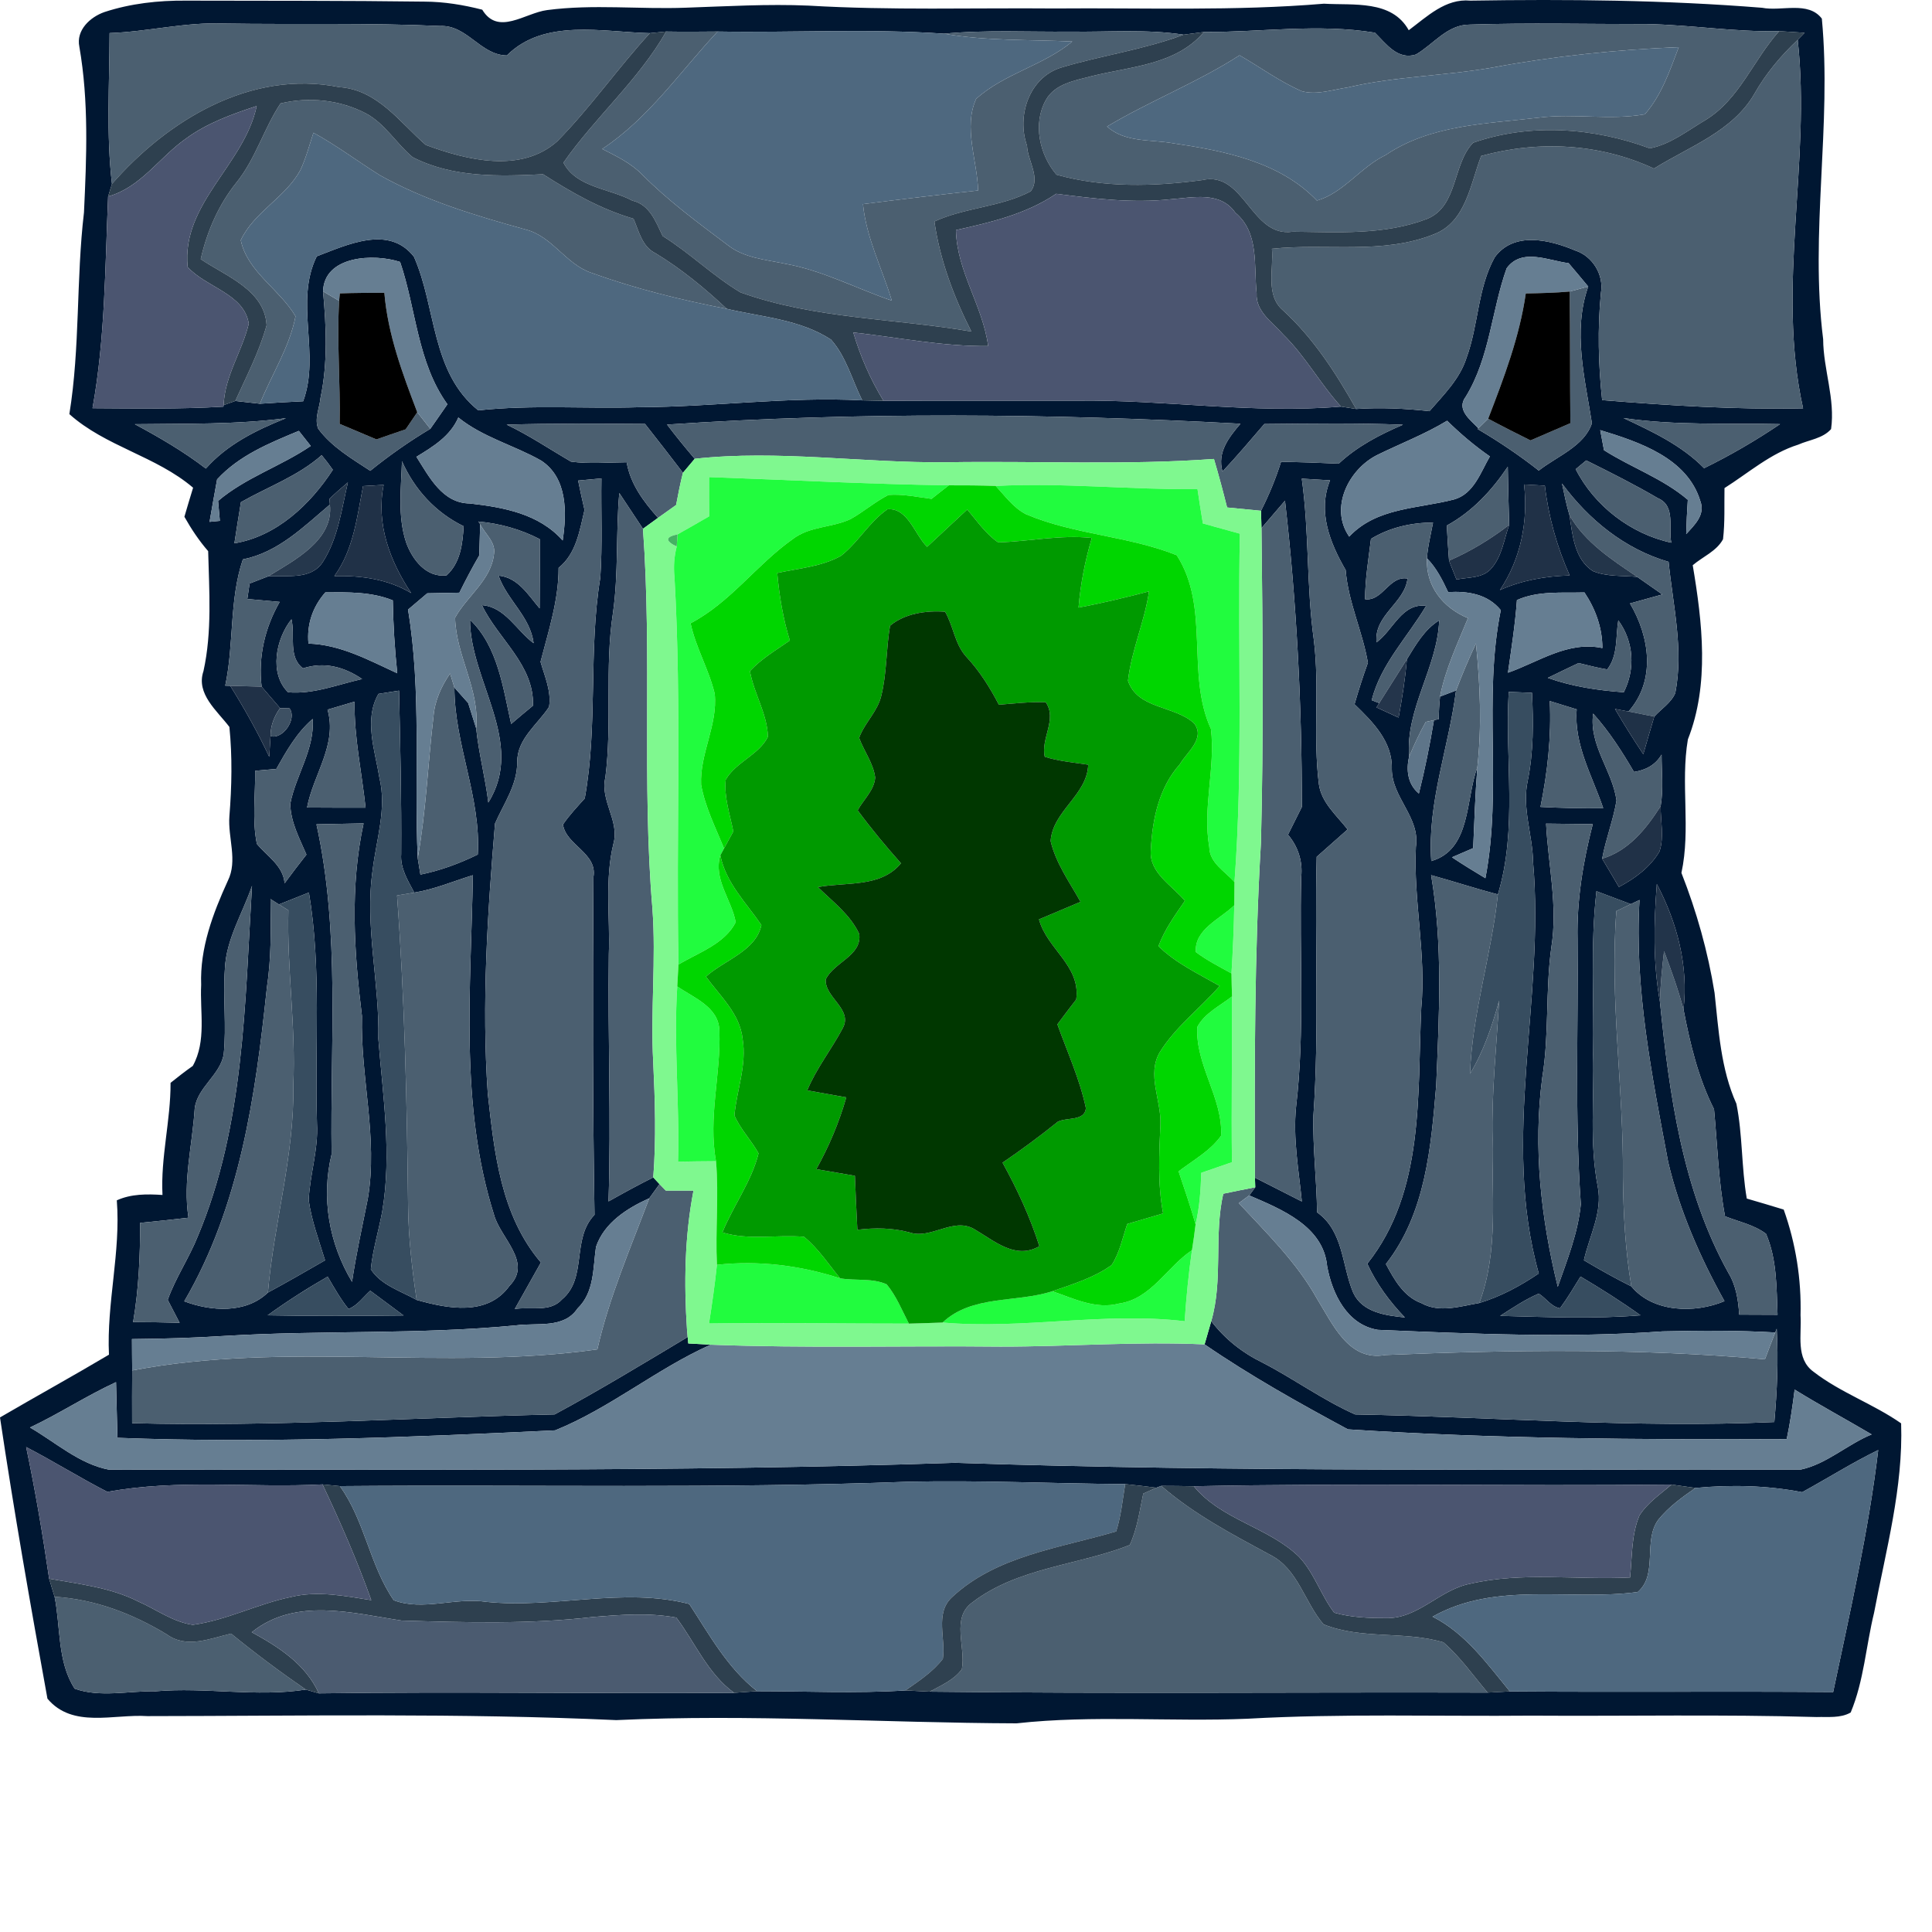 <ns0:svg xmlns:ns0="http://www.w3.org/2000/svg" version="1.1" id="Layer_1" x="0px" y="0px" width="256" height="256" viewBox="0 0 251.234 235.915" style="enable-background:new 0 0 251.234 235.915;" xml:space="preserve" preserveAspectRatio="xMinYMin meet">
<ns0:style type="text/css">
	.st0{fill:#001732;}
	.st1{fill:#4B5F70;}
	.st2{fill:#2E404F;}
	.st3{fill:#4E687F;}
	.st4{fill:#4B5570;}
	.st5{fill:#667E92;}
	.st6{fill:#7FF88F;}
	.st7{fill:#21FC3E;}
	.st8{fill:#25374C;}
	.st9{fill:#203147;}
	.st10{fill:#00D600;}
	.st11{fill:#009A00;}
	.st12{fill:#23354A;}
	.st13{fill:#45B163;}
	.st14{fill:#003700;}
	.st15{fill:#24354B;}
	.st16{fill:#374D60;}
	.st17{fill:#3D5063;}
	.st18{fill:#1F3147;}
	.st19{fill:#5E7589;}
	.st20{fill:#22344A;}
	.st21{opacity:0.44;fill:#000A16;enable-background:new    ;}
	.st22{fill:#2F4150;}
	.st23{fill:#4B5B70;}
</ns0:style>
<ns0:g>
	<ns0:g id="_x23_001732ff">
		<ns0:path class="st0" d="M13.57,1.571c3.41-1.12,7.02-1.52,10.6-1.49c10.34,0.03,20.69-0.01,31.03,0.13c2.54,0.01,5.05,0.42,7.51,1.05    c2.07,3.43,5.56,0.42,8.44,0.05c5.98-0.79,12.03-0.08,18.05-0.31c5.31-0.18,10.63-0.5,15.95-0.27    c10.66,0.63,21.34,0.28,32.02,0.37c11.66-0.1,23.35,0.36,34.99-0.62c3.85,0.23,8.82-0.52,11.03,3.45    c2.38-1.77,4.78-4.15,8.01-3.85c12.65-0.2,25.32-0.08,37.94,0.93c2.52,0.5,5.99-0.92,7.77,1.41c1.31,13.87-1.58,27.83,0.17,41.69    c0.02,3.93,1.59,7.75,1.03,11.69c-1.09,1.23-2.85,1.39-4.27,2.02c-3.6,1.13-6.46,3.67-9.59,5.65c-0.04,2.21,0.07,4.44-0.19,6.65    c-0.84,1.56-2.64,2.27-3.94,3.38c1.25,7.43,2.2,15.48-0.63,22.65c-0.98,5.73,0.4,11.64-0.84,17.36c1.98,5.03,3.45,10.26,4.31,15.6    c0.53,4.87,0.8,9.88,2.84,14.42c0.82,4.05,0.64,8.25,1.35,12.33c1.59,0.46,3.2,0.94,4.8,1.43c1.57,4.4,2.31,9.07,2.19,13.75    c0.17,2.48-0.68,5.64,1.7,7.35c3.49,2.7,7.76,4.17,11.38,6.7c0.28,8.36-1.98,16.5-3.52,24.64c-1.05,4.31-1.32,8.84-3.04,12.96    c-1.34,0.77-2.96,0.54-4.42,0.59c-12.35-0.36-24.71-0.1-37.07-0.18c-12.32,0.11-24.65-0.29-36.95,0.4    c-10.02,0.42-20.06-0.5-30.03,0.6c-17.35-0.06-34.7-1.23-52.05-0.42c-20.31-0.93-40.65-0.54-60.98-0.52    c-4.4-0.29-9.72,1.63-12.99-2.27c-2.21-12.16-4.35-24.35-6.17-36.57c4.71-2.75,9.49-5.38,14.17-8.16    c-0.32-6.73,1.55-13.33,1.02-20.07c1.87-0.85,3.92-0.83,5.94-0.7c-0.25-4.9,1.07-9.69,1.05-14.58c0.94-0.76,1.9-1.5,2.89-2.2    c1.8-3.24,0.91-7.03,1.09-10.54c-0.18-4.76,1.52-9.27,3.46-13.52c1.33-2.65-0.01-5.61,0.21-8.41c0.31-3.86,0.39-7.74,0-11.61    c-1.58-2.1-4.38-4.3-3.37-7.26c1.13-5.13,0.74-10.4,0.61-15.6c-1.2-1.38-2.2-2.89-3.09-4.47c0.36-1.27,0.75-2.52,1.13-3.78    c-4.83-4.12-11.36-5.34-16.09-9.57c1.41-8.69,0.87-17.49,1.9-26.22c0.34-7.18,0.64-14.44-0.6-21.55    C9.87,3.921,11.72,2.221,13.57,1.571 M14.25,4.301c-0.01,6.54-0.45,13.11,0.31,19.62c-0.12,0.4-0.37,1.22-0.5,1.63    c-0.4,9.18-0.38,18.46-2.03,27.53c5.67,0.03,11.35,0.14,17.02-0.2l0.03-0.2c0.38-0.14,1.14-0.41,1.52-0.54    c0.8,0.09,2.4,0.27,3.2,0.36c1.87-0.13,3.74-0.23,5.62-0.32c2.27-6.15-1.16-12.91,1.77-18.85c3.95-1.49,9.39-4.13,12.64,0.06    c2.92,6.6,2.2,15.01,8.36,19.97c6.98-0.75,14-0.19,21.01-0.41c9.65-0.04,19.26-1.4,28.92-0.89c0.69,0.01,2.07,0.04,2.77,0.06    c8.4-0.04,16.8-0.01,25.2-0.02c11.44-0.14,22.85,1.74,34.29,0.77c0.49,0.08,1.48,0.23,1.97,0.31c3.17-0.21,6.36-0.07,9.53,0.29    c1.84-2.12,3.95-4.18,4.82-6.93c1.57-4.26,1.44-9.06,3.67-13.08c2.5-3.43,7.17-2.28,10.49-0.88c2.25,0.74,3.74,3.18,3.32,5.53    c-0.45,4.64-0.33,9.29,0.16,13.92c8.69,0.7,17.4,1.25,26.13,1.07c-3.52-15.82,1.07-31.99-0.7-47.92c0.23-0.23,0.68-0.69,0.9-0.92    c-0.83-0.06-2.48-0.16-3.31-0.21c-5.76,0.13-11.47-0.82-17.21-0.92c-7.69,0.01-15.39-0.18-23.07,0.07    c-2.89,0.01-4.67,2.56-6.96,3.89c-2.39,0.75-3.87-1.41-5.33-2.84c-7.39-1.21-14.82-0.05-22.23-0.09    c-0.66,0.09-1.99,0.26-2.65,0.35c-4.88-0.75-9.82-0.32-14.72-0.4c-5.47,0.06-10.96-0.25-16.42,0.27    c-9.79-0.68-19.63-0.11-29.45-0.28c-2.24,0.02-4.47,0.04-6.69,0c-0.53,0.05-1.59,0.16-2.12,0.21c-6.15-0.14-13.75-1.95-18.6,2.9    c-3.43-0.04-5.16-3.99-8.68-3.83c-9.36-0.43-18.75-0.17-28.12-0.32C24.11,2.851,19.22,4.131,14.25,4.301 M42.01,37.891    c0.42,4.6,0.63,9.28-0.33,13.83c-0.12,1.33-0.83,2.73-0.3,4.03c1.75,2.37,4.35,3.88,6.77,5.47c2.47-2,5.08-3.83,7.81-5.46    c0.74-1.06,1.49-2.12,2.22-3.19c-3.92-5.44-4.05-12.35-6.15-18.51C48.59,32.931,42.14,33.251,42.01,37.891 M195.92,34.891    c-1.96,5.49-2.19,11.58-5.3,16.67c-1.3,1.69,0.56,3.02,1.63,4.13l-0.1,0.1c2.76,1.62,5.43,3.42,7.95,5.4    c2.36-1.86,5.92-3.16,6.91-6.15c-0.91-5.87-2.53-11.94-0.48-17.78c-0.85-1.03-1.7-2.04-2.55-3.04    C201.34,33.891,197.88,32.191,195.92,34.891 M17.53,55.161c3.2,1.72,6.35,3.55,9.24,5.77c2.78-3.16,6.58-5.01,10.42-6.55    C30.67,55.231,24.09,55.071,17.53,55.161 M59.6,54.291c-1.04,2.43-3.3,3.8-5.45,5.11c1.66,2.6,3.37,6.04,6.94,6.07    c4.39,0.5,8.99,1.33,12.08,4.81c0.54-3.6,0.64-8.12-2.79-10.38C66.85,57.891,62.8,56.881,59.6,54.291 M86.74,55.211    c1.16,1.52,2.36,3,3.6,4.45c-0.38,0.46-1.15,1.37-1.53,1.82c-1.63-2.13-3.27-4.25-4.93-6.35c-6-0.04-12-0.09-17.99,0.09    c2.91,1.38,5.58,3.19,8.37,4.81c2.39,0.32,4.81,0.09,7.23,0.08c0.48,2.83,2.21,5.14,4.08,7.23c-0.49,0.36-1.47,1.07-1.96,1.42    c-1.03-1.55-2.06-3.1-3.08-4.65c-0.46,5.21-0.08,10.46-0.83,15.65c-1.08,7.07-0.08,14.26-0.98,21.35    c-0.71,2.98,1.84,5.62,1.07,8.51c-1.18,4.74-0.44,9.65-0.62,14.47c-0.15,10.71,0.32,21.42-0.04,32.14    c1.92-1.08,3.85-2.14,5.82-3.12l0.81,0.87c-0.33,0.46-1,1.38-1.33,1.84c-2.88,1.29-5.87,3.19-6.93,6.33c-0.4,2.77-0.2,5.89-2.4,8    c-1.78,2.68-5.32,1.82-8.02,2.2c-12.6,1.21-25.26,0.61-37.88,1.37c-4.01,0.26-8.02,0.37-12.04,0.41c0.01,1.36,0.01,2.72,0.03,4.08    c-0.02,2.29-0.02,4.57-0.01,6.86c18.33,0.47,36.64-0.73,54.94-1.14c5.86-3.16,11.57-6.63,17.28-10.05l-0.06-0.93    c0.04,0.44,0.12,1.31,0.16,1.75c0.73,0.04,2.19,0.12,2.92,0.16c-6.97,3.1-13.1,8.26-20.23,11.14c-18.95,0.9-37.94,1.7-56.92,0.97    c-0.07-2.41-0.12-4.83-0.18-7.24c-3.84,1.77-7.38,4.1-11.19,5.9c3.32,1.92,6.4,4.74,10.25,5.48c36.68-0.07,73.38,0.33,110.05-0.89    c36.65,1.22,73.32,0.82,109.97,0.88c3.36-0.71,6.04-3.27,9.22-4.57c-3.33-1.96-6.73-3.8-10.02-5.83    c-0.27,2.15-0.58,4.31-1.03,6.44c-19.03,0.08-38.08-0.04-57.06-1.27c-6.35-3.42-12.68-6.96-18.64-11.05    c0.22-0.76,0.65-2.26,0.87-3.02c1.76,2.31,4.05,4.12,6.66,5.39c4.09,2.11,7.84,4.87,12.05,6.74c18.16,0.33,36.33,1.8,54.51,0.99    c0.36-4.03,0.54-8.09,0.31-12.14l-0.19,0.49c-4.88-0.28-9.76-0.25-14.64-0.14c-12.33,0.89-24.71,0.31-37.04-0.2    c-3.99-0.65-5.93-4.68-6.59-8.27c-0.48-5.22-5.97-7.42-10.13-9.21c0.19-0.27,0.58-0.8,0.78-1.06l-0.04-1.25    c2.03,1.04,4.06,2.07,6.1,3.1c-0.4-4.09-1.17-8.19-0.75-12.31c1.17-9.93,0.4-19.94,0.67-29.91c0.21-2.04-0.42-3.93-1.72-5.48    c0.59-1.2,1.19-2.4,1.8-3.6c0.01-13.31-0.68-26.61-2.19-39.83c-1.02,1.19-2.04,2.38-3.06,3.57c-0.01-0.57-0.04-1.69-0.06-2.26    c1.04-2.05,1.92-4.18,2.61-6.38c2.5,0.05,5,0.14,7.5,0.25c2.41-2.26,5.34-3.77,8.35-5.06c-6.01-0.24-12.02-0.14-18.03-0.09    c-1.79,2.08-3.56,4.18-5.44,6.18c-0.71-2.5,0.82-4.44,2.34-6.22C136.48,53.771,111.57,53.551,86.74,55.211 M211.11,54.361    c3.73,1.75,7.55,3.53,10.49,6.52c3.43-1.68,6.72-3.6,9.88-5.73C224.69,55.001,217.85,55.361,211.11,54.361 M179.16,59.131    c-3.76,1.84-6.32,6.89-3.71,10.65c3.58-3.82,8.97-3.61,13.66-4.84c2.54-0.72,3.44-3.54,4.63-5.59c-1.99-1.38-3.84-2.95-5.56-4.64    C185.31,56.451,182.17,57.661,179.16,59.131 M28.23,62.341c-0.33,1.84-0.67,3.68-0.98,5.52c0.33-0.03,1-0.09,1.34-0.13    c-0.06-0.65-0.17-1.95-0.23-2.59c3.6-3.06,8.18-4.51,12.05-7.15c-0.39-0.49-1.17-1.47-1.55-1.96    C35.03,57.621,31.09,59.221,28.23,62.341 M208.09,55.931c0.12,0.65,0.37,1.96,0.49,2.61c3.56,2.27,7.64,3.67,10.9,6.45    c-0.1,1.48-0.17,2.97-0.21,4.46c1.08-1.18,2.51-2.5,1.84-4.29C219.41,59.541,213.14,57.471,208.09,55.931 M41.83,59.191    c-3.07,2.72-6.98,4.11-10.5,6.11c-0.29,1.78-0.58,3.56-0.85,5.35c5.49-0.9,9.88-5.06,12.8-9.56    C42.82,60.431,42.34,59.801,41.83,59.191 M52.27,59.971c-0.1,3.51-0.59,7.15,0.54,10.56c0.78,2.21,2.63,4.64,5.27,4.28    c1.8-1.64,2.08-4.1,2.21-6.38C56.65,66.661,53.89,63.651,52.27,59.971 M204.9,61.011c2.43,4.79,7.19,8.43,12.43,9.56    c-0.38-1.92,0.59-4.79-1.71-5.77c-3.04-1.78-6.2-3.37-9.35-4.93C205.93,60.151,205.24,60.721,204.9,61.011 M188.14,68.341    c0.08,1.52,0.17,3.05,0.29,4.57c0.31,0.81,0.64,1.63,0.97,2.45c1.55-0.33,3.46-0.12,4.58-1.5c1.34-1.56,1.6-3.72,2.27-5.6    c-0.09-2.53-0.13-5.05-0.18-7.57C194,63.781,191.44,66.541,188.14,68.341 M75.18,62.491c0.26,1.27,0.53,2.55,0.83,3.82    c-0.64,2.7-1.07,5.68-3.37,7.53c0.01,4.19-1.31,8.2-2.35,12.22c0.54,1.9,1.43,3.83,1.11,5.86c-1.49,2.29-4.13,4.12-4.14,7.12    c0.03,3-1.74,5.43-2.89,8.05c-0.97,11.68-1.75,23.4-0.94,35.11c0.85,7.67,1.68,15.85,6.91,21.97c-1.13,2.01-2.27,4.03-3.4,6.05    c2.02-0.34,4.61,0.48,6.14-1.25c3.34-2.78,1.2-7.88,4.23-11c-0.24-14.64-0.24-29.28-0.14-43.92c0.55-3.13-3.6-4.15-3.96-6.84    c0.83-1.22,1.85-2.29,2.83-3.39c1.73-9.5,0.46-19.18,2.02-28.69c0.3-4.3,0.08-8.61,0.15-12.92    C77.45,62.281,75.93,62.421,75.18,62.491 M169.28,62.241c0.98,6.97,0.6,14.03,1.57,20.99c0.77,6.23-0.13,12.54,0.66,18.77    c0.34,2.4,2.32,4.04,3.73,5.86c-1.34,1.19-2.68,2.38-4.02,3.56c-0.28,11.24,0.35,22.49-0.43,33.71    c-0.09,4.17,0.43,8.34,0.48,12.52c3.46,2.45,3.2,6.9,4.7,10.45c1.19,2.58,4.23,2.96,6.72,3.22c-1.99-2.07-3.7-4.38-4.89-6.99    c7.47-9.38,6.5-22,7.02-33.26c0.66-7.01-1.03-13.93-0.7-20.93c0.59-3.83-3.12-6.41-3.13-10.13c0.11-3.57-2.48-6.14-4.85-8.43    c0.52-1.82,1.1-3.62,1.74-5.4c-0.7-4.09-2.57-7.89-2.89-12.05c-2.05-3.53-3.68-7.63-2.03-11.67    C171.72,62.391,170.49,62.321,169.28,62.241 M42.84,64.871l0.06,0.74c-3.42,2.89-6.74,6.23-11.32,7.13    c-1.79,5.32-1.13,10.99-2.29,16.42l0.65,0.02c1.86,2.98,3.58,6.05,5.07,9.23c0.04-0.67,0.12-2.02,0.17-2.69    c1.58,0.49,3.48-2.23,2.47-3.61c-0.31-0.01-0.93-0.02-1.23-0.03c-0.8-0.94-1.6-1.87-2.4-2.79c-0.46-3.87,0.42-7.66,2.35-11.02    c-1.41-0.13-2.81-0.25-4.21-0.38c0.08-0.5,0.23-1.51,0.3-2.01c0.61-0.24,1.82-0.7,2.43-0.94c2.38-0.16,5.55,0.52,7.09-1.86    c1.99-3.09,2.44-6.84,3.26-10.35C44.41,63.421,43.61,64.131,42.84,64.871 M47.21,63.211c-0.78,4.03-1.24,8.28-3.73,11.7    c3.47-0.08,6.97,0.39,9.99,2.21c-2.77-4.14-4.6-9.04-3.58-14.07C49.22,63.091,47.88,63.171,47.21,63.211 M198.19,63.001    c0.53,4.84-0.42,9.65-3.14,13.73c2.86-1.28,5.95-1.81,9.07-1.9c-1.65-3.71-2.76-7.64-3.23-11.68    C200.22,63.111,198.87,63.041,198.19,63.001 M203.12,62.871c0.29,1.38,0.57,2.79,0.98,4.15c0.38,2.55,0.64,5.67,3.01,7.23    c1.81,0.77,3.86,0.58,5.8,0.77c1.08,0.75,2.17,1.51,3.26,2.28c-1.41,0.39-2.81,0.78-4.21,1.17c2.57,4.33,3.39,10.01-0.19,14.05    c-0.44-0.08-1.32-0.25-1.76-0.33c1.16,1.99,2.39,3.95,3.68,5.88c0.47-1.63,0.94-3.27,1.43-4.89c0.91-1,2.18-1.78,2.73-3.05    c1.11-5.69-0.3-11.41-0.87-17.07C211.3,71.411,206.59,67.581,203.12,62.871 M62.21,67.821l0.23,0.34    c-0.03,1.02-0.09,3.05-0.12,4.07c-0.92,1.58-1.77,3.2-2.58,4.84c-1.4,0.02-2.79,0.05-4.18,0.08c-0.84,0.71-1.67,1.41-2.5,2.12    c1.78,10.7,0.78,21.55,1.26,32.33c0.09,0.53,0.26,1.6,0.35,2.13c2.58-0.52,5.09-1.45,7.46-2.61c0.44-7.41-3.04-14.34-3.04-21.71    c0.45,0.5,1.34,1.51,1.79,2.01c0.26,0.82,0.78,2.47,1.04,3.29c0.33,3.24,1.19,6.41,1.58,9.65c4.88-7.79-2.38-15.8-2.38-23.77    c3.63,3.47,4.29,8.87,5.35,13.55c0.94-0.8,1.88-1.6,2.84-2.38c0.16-5.33-4.53-8.64-6.64-13.07c3.01,0.22,4.5,3.31,6.72,4.95    c-0.42-3.45-3.46-5.62-4.56-8.79c2.53,0.24,3.85,2.51,5.34,4.26c0.03-3,0.03-6,0.02-9C67.7,68.821,64.99,68.071,62.21,67.821     M178.28,70.071c-0.32,2.61-0.76,5.21-0.77,7.85c2.3,0.3,3.14-3.1,5.52-2.69c-0.35,3.19-4.38,4.74-4.03,8.3    c2.17-1.58,3.29-5.15,6.45-4.75c-2.41,4.07-5.89,7.56-7.08,12.27l0.98,0.38l-0.35,0.56c0.95,0.43,1.91,0.88,2.87,1.32    c0.47-2.51,0.86-5.04,1.08-7.58c1.15-1.87,2.27-3.87,4.2-5.06c-0.23,6.15-4.4,11.47-3.91,17.73c-0.41,1.71-0.19,3.58,1.27,4.79    c0.79-3.16,1.43-6.34,1.96-9.55l0.62-0.12c0.01-0.99,0.07-1.97,0.17-2.94c0.52-0.2,1.56-0.59,2.08-0.79    c-0.94,7.42-3.76,14.59-3.22,22.18c5.2-1.49,4.45-8.05,5.99-12.18c-0.27,3.49-0.39,6.99-0.54,10.5c-0.69,0.29-2.07,0.89-2.76,1.19    c1.42,0.94,2.88,1.84,4.35,2.72c2.21-11.53-0.33-23.4,2-34.86c-1.72-2.11-4.29-2.49-6.85-2.35c-0.74-1.58-1.52-3.15-2.75-4.39    c0.1-1.57,0.51-3.11,0.79-4.65C183.5,67.961,180.73,68.591,178.28,70.071 M42.31,77.031c-1.65,1.87-2.43,4.16-2.2,6.66    c4.17,0.13,7.85,2.16,11.55,3.86c-0.33-3.15-0.53-6.31-0.58-9.48C48.29,76.941,45.26,77.011,42.31,77.031 M197.26,78.031    c-0.23,3.17-0.72,6.31-1.17,9.45c4.02-1.41,7.8-4.16,12.28-3.21c0-2.63-0.89-5.07-2.33-7.23    C203.09,77.121,200.02,76.801,197.26,78.031 M37.46,90.021c3.29,0.29,6.46-1.01,9.63-1.72c-2.34-1.6-4.95-2.28-7.69-1.39    c-1.97-1.48-0.99-4.3-1.5-6.38C35.87,83.061,34.98,87.591,37.46,90.021 M210.44,80.671c-0.36,2.13-0.02,4.57-1.44,6.38    c-1.26-0.21-2.49-0.53-3.72-0.83c-1.35,0.63-2.68,1.28-4.01,1.93c3.18,1.13,6.52,1.63,9.88,1.87    C212.68,86.991,212.46,83.421,210.44,80.671 M49.22,90.231c-1.94,3.34-0.45,7.38,0.12,10.91c0.97,4-0.4,8.01-0.88,11.97    c-1.06,7.34,0.91,14.64,0.74,21.98c0.59,7.46,1.77,15,0.5,22.47c-0.46,2.5-1.23,4.95-1.48,7.49c1.32,2.07,3.9,2.83,5.96,3.99    c4.05,1.14,9.23,2.15,12.09-1.85c2.99-3.06-1.2-6.18-2.03-9.23c-4.51-14.26-2.99-29.43-2.75-44.15c-2.54,0.78-5,1.84-7.62,2.26    c-0.83-1.57-1.84-3.16-1.7-5.01c0.05-7.08-0.12-14.16-0.28-21.25C51.22,89.921,49.89,90.121,49.22,90.231 M196.19,89.971    c-0.51,8.78,1.18,17.79-1.41,26.34c-2.92-0.77-5.78-1.71-8.68-2.51c1.55,9.05,1.04,18.24,0.66,27.36    c-0.67,8.02-1.38,16.63-6.54,23.21c1.09,2.04,2.31,4.24,4.62,5.09c2.35,1.31,5.07,0.4,7.53-0.02c2.78-0.84,5.33-2.22,7.73-3.84    c-4.93-17.55,0.82-35.67-0.74-53.48c-0.05-3.55-1.47-7.04-0.7-10.58c0.77-3.77,0.74-7.62,0.56-11.45    C198.47,90.061,196.95,90.001,196.19,89.971 M42.59,92.281c1.31,4.54-1.86,8.43-2.66,12.73c2.54,0.02,5.07,0.02,7.61,0.02    c-0.49-4.6-1.5-9.14-1.43-13.79C44.93,91.591,43.75,91.931,42.59,92.281 M201.53,91.161c0.22,4.62-0.29,9.24-1.21,13.77    c2.71,0.14,5.43,0.2,8.16,0.16c-1.43-4.22-3.82-8.23-3.45-12.85C203.85,91.881,202.69,91.521,201.53,91.161 M207.17,92.791    c-0.56,4.13,2.5,7.4,3.04,11.3c-0.43,2.57-1.4,5.01-1.87,7.57c0.74,1.22,1.45,2.45,2.18,3.68c2.09-1.11,4.06-2.55,5.28-4.62    c0.62-1.89,0.13-3.94,0.15-5.89c0.37-2.21,0.12-4.47,0.12-6.71c-0.79,1.36-2.08,2.03-3.59,2.26    C210.92,97.711,209.24,95.091,207.17,92.791 M35.93,99.991c-0.68,0.06-2.06,0.18-2.75,0.24c0.04,3.15-0.41,6.38,0.22,9.5    c1.33,1.62,3.42,2.82,3.61,5.13c0.92-1.26,1.88-2.5,2.84-3.73c-0.91-2.12-2.08-4.27-2.1-6.63c0.73-3.74,3.18-7.05,2.91-11.01    C38.59,95.271,37.25,97.651,35.93,99.991 M41.15,107.191c3.11,14.09,1.77,28.6,1.97,42.9c-1.37,5.66-0.34,11.62,2.66,16.6    c0.53-3.63,1.34-7.21,2.05-10.81c1.35-7.93-0.98-15.82-0.76-23.76c-1.03-8.31-1.58-16.8,0.21-25.05    C45.23,107.111,43.19,107.151,41.15,107.191 M201.05,107.101c0.27,5.37,1.55,10.72,0.68,16.11c-0.78,5.61-0.26,11.32-1.18,16.93    c-1.2,9.13-0.16,18.3,2.02,27.2c1.23-3.51,2.64-7.03,3-10.75c-0.81-11.46-0.32-22.96-0.43-34.43c-0.11-5.07,0.72-10.1,1.98-14.99    C205.09,107.141,203.06,107.121,201.05,107.101 M32.77,115.191c-1.22,3.6-3.39,6.97-3.53,10.87c-0.26,3.67,0.23,7.36-0.15,11.03    c-0.45,2.71-3.44,4.3-3.77,7.06c-0.3,4.73-1.55,9.44-0.81,14.2c-2.1,0.25-4.2,0.46-6.29,0.67c0.01,4.31-0.18,8.64-0.91,12.9    c2.01,0.01,4.02,0.03,6.05,0.09c-0.06-0.11-0.18-0.32-0.23-0.43c-0.33-0.64-0.99-1.91-1.32-2.55c1.03-2.9,2.8-5.46,3.93-8.31    C31.77,146.361,31.84,130.481,32.77,115.191 M215.45,114.961c-0.4,5.08-0.5,10.24,0.4,15.28c1.23,12.06,2.92,24.51,8.9,35.27    c1,1.64,1.3,3.55,1.41,5.44c1.65,0,3.32,0.01,4.99,0.02c-0.14-3.54-0.07-7.22-1.5-10.53c-1.56-1.18-3.55-1.57-5.33-2.28    c-0.86-4.6-0.99-9.28-1.43-13.92c-2.06-4.09-3.11-8.51-3.97-12.98C219.58,125.591,218.08,119.951,215.45,114.961 M36.28,117.611    l-1.11-0.7c0.07,3.85,0.11,7.72-0.47,11.55c-1.47,13.99-3.51,28.4-10.74,40.76c3.48,1.31,8,1.63,10.88-1.14    c2.5-1.35,4.96-2.77,7.43-4.19c-0.79-2.59-1.76-5.15-2.13-7.84c0.16-3.33,1.27-6.57,1.08-9.93c-0.31-10.02,0.62-20.13-1.05-30.06    C38.87,116.581,37.57,117.091,36.28,117.611 M207.17,137.111c0.15,5.73-0.5,11.52,0.6,17.2c0.66,3.3-1.1,6.41-1.8,9.57    c2.01,1.19,4.06,2.35,6.17,3.4c2.79,3.39,8.22,3.55,12.11,1.92c-3.17-5.7-5.82-11.72-7.32-18.08    c-2.11-11.24-4.42-22.59-3.73-34.09l-1.13,0.54c-1.5-0.56-2.99-1.12-4.47-1.68C206.79,122.931,207.3,130.031,207.17,137.111     M34.8,171.041c5.89,0.12,11.79,0.08,17.68,0.02c-1.44-1.08-2.89-2.15-4.33-3.22c-0.92,0.82-1.65,1.92-2.83,2.38    c-1.05-1.31-1.87-2.77-2.71-4.21C39.93,167.551,37.31,169.221,34.8,171.041 M205.53,166.001c-0.86,1.4-1.7,2.81-2.67,4.13    c-1.16-0.21-1.83-1.33-2.76-1.91c-1.79,0.76-3.4,1.86-5.02,2.89c6.08,0.16,12.18,0.42,18.25-0.07    C210.81,169.231,208.19,167.581,205.53,166.001 M3.4,188.171c1.19,5.67,2.16,11.39,2.99,17.12c0.23,0.78,0.46,1.56,0.71,2.35    c0.79,3.95,0.34,8.46,2.61,11.95c3.29,1.19,7.07,0.27,10.54,0.34c6.51-0.56,13.04,0.78,19.52-0.22c0.42,0.12,1.27,0.37,1.69,0.49    c17.99-0.25,35.99,0.06,53.99-0.07c0.75-0.05,2.25-0.16,3-0.21c6.42,0,12.87,0.31,19.28-0.1c0.79,0.04,2.37,0.12,3.16,0.16    c24.18,0.28,48.37,0.05,72.56,0.12c0.72-0.04,2.16-0.11,2.89-0.15c14.01,0.11,28.03-0.03,42.04,0.08    c2.19-10.44,4.6-20.87,5.86-31.47c-3.4,1.65-6.59,3.68-9.89,5.48c-4.56-0.88-9.27-0.99-13.87-0.55c-0.78-0.11-2.34-0.33-3.12-0.44    c-20.71,0.23-41.42-0.22-62.12,0.22c-1.42-0.03-2.83-0.05-4.23-0.05l-0.64,0.24c-1.36-0.18-2.7-0.33-4.05-0.47    c-9.4-0.07-18.79-0.52-28.19-0.31c-24.64,0.92-49.29,0.36-73.94,0.57c-0.56-0.05-1.69-0.16-2.25-0.22    c-9.31,0.48-18.77-0.73-27.97,0.97C10.38,192.161,6.97,190.021,3.4,188.171z" />
	</ns0:g>
	<ns0:g id="_x23_4b5f70ff">
		<ns0:path class="st1" d="M14.25,4.301c4.97-0.17,9.86-1.45,14.86-1.24c9.37,0.15,18.76-0.11,28.12,0.32c3.52-0.16,5.25,3.79,8.68,3.83    c4.85-4.85,12.45-3.04,18.6-2.9c-4.18,4.56-7.72,9.67-12.06,14.08c-4.71,4.18-11.78,2.43-17.08,0.46    c-3.41-2.97-6.3-7.2-11.26-7.52c-11.45-2.3-22.28,4.26-29.55,12.59C13.8,17.411,14.24,10.841,14.25,4.301z" />
		<ns0:path class="st1" d="M184.12,7.091c2.29-1.33,4.07-3.88,6.96-3.89c7.68-0.25,15.38-0.06,23.07-0.07    c5.74,0.1,11.45,1.05,17.21,0.92c-3.36,3.73-5.16,8.86-9.58,11.56c-2.31,1.36-4.58,3.18-7.25,3.68    c-7.26-2.7-15.59-3.31-22.96-0.73c-2.7,2.73-1.94,8.25-5.99,9.9c-5.55,2.14-11.65,1.73-17.47,1.67c-5.45,0.83-6.27-8-11.79-6.71    c-6.29,0.84-12.77,1.01-18.93-0.7c-2.21-2.57-3.11-6.65-1.39-9.71c1.18-2.13,3.81-2.54,5.96-3.11c5.06-1.26,10.97-1.45,14.6-5.74    c7.41,0.04,14.84-1.12,22.23,0.09C180.25,5.681,181.73,7.841,184.12,7.091 M194.04,8.791c-6.24,1.09-12.62,1.13-18.79,2.58    c-1.96,0.29-4.01,1.02-5.96,0.49c-2.87-1.24-5.4-3.12-8.1-4.67c-5.5,3.54-11.63,5.92-17.23,9.26c2.33,2.11,5.67,1.66,8.57,2.18    c6.66,0.98,13.87,2.39,18.72,7.45c3.46-0.99,5.69-4.36,8.94-5.92c5.89-3.98,13.18-4.06,19.98-4.87c4.56-0.57,9.19,0.38,13.72-0.43    c2.18-2.48,3.26-5.69,4.41-8.73C210.17,6.461,202.04,7.301,194.04,8.791z" />
		<ns0:path class="st1" d="M86.63,4.101c2.22,0.04,4.45,0.02,6.69,0c-4.88,5.21-8.96,11.27-15.01,15.27c1.84,0.93,3.74,1.84,5.21,3.34    c3.36,3.4,7.22,6.23,11.03,9.1c2.16,1.74,5.01,1.95,7.62,2.5c4.82,0.87,9.19,3.21,13.8,4.78c-1.26-4.18-3.32-8.15-3.75-12.55    c4.98-0.63,9.97-1.23,14.97-1.77c-0.1-3.91-1.95-8.22-0.25-11.92c3.63-3.28,8.72-4.32,12.5-7.45c-5.56-0.27-11.16-0.05-16.67-1.02    c5.46-0.52,10.95-0.21,16.42-0.27c4.9,0.08,9.84-0.35,14.72,0.4c-5.19,1.96-10.72,2.7-16,4.3c-4.1,1.32-5.72,6.29-4.36,10.13    c0.07,1.93,1.81,4.19,0.48,5.94c-3.9,2.06-8.52,2.08-12.52,3.92c0.71,5,2.53,9.81,4.8,14.31c-10-1.72-20.38-1.63-30.02-5.09    c-3.58-2.14-6.58-5.12-10.12-7.33c-0.89-1.86-1.69-4.09-3.94-4.6c-2.94-1.59-7.32-1.71-8.96-4.94    C77.4,15.231,83.02,10.431,86.63,4.101z" />
		<ns0:path class="st1" d="M228.15,12.181c1.48-2.62,3.43-4.93,5.62-7c1.77,15.93-2.82,32.1,0.7,47.92c-8.73,0.18-17.44-0.37-26.13-1.07    c-0.49-4.63-0.61-9.28-0.16-13.92c0.42-2.35-1.07-4.79-3.32-5.53c-3.32-1.4-7.99-2.55-10.49,0.88c-2.23,4.02-2.1,8.82-3.67,13.08    c-0.87,2.75-2.98,4.81-4.82,6.93c-3.17-0.36-6.36-0.5-9.53-0.29c-2.63-4.66-5.55-9.21-9.53-12.84c-2.29-1.98-1.18-5.34-1.42-7.99    c7.01-0.75,14.4,0.8,21.1-1.9c4.13-1.59,4.71-6.54,6.11-10.17c7.45-2.05,15.43-1.63,22.47,1.64    C219.66,19.061,225.32,17.101,228.15,12.181z" />
		<ns0:path class="st1" d="M36.48,13.451c3.68-0.89,7.71-0.47,11.09,1.29c2.5,1.33,3.95,3.92,6.09,5.7c5.23,2.69,11.26,2.5,16.96,2.22    c3.7,2.36,7.5,4.55,11.76,5.78c0.71,1.63,1.11,3.65,2.89,4.51c3.35,2.03,6.38,4.53,9.24,7.21c-5.99-1.16-11.95-2.63-17.69-4.71    c-3.28-1.16-5.03-4.73-8.45-5.6c-6.5-1.8-13.04-3.75-18.95-7.05c-2.91-1.82-5.65-3.89-8.66-5.54c-0.53,1.63-0.97,3.3-1.7,4.86    c-1.93,3.56-6.02,5.43-7.75,9.11c0.85,4.12,5.07,6.39,7.12,9.9c-0.78,4.05-3.11,7.57-4.63,11.37c-0.8-0.09-2.4-0.27-3.2-0.36    c1.46-3.23,3.13-6.42,4.07-9.85c-0.26-4.59-5.3-6.38-8.57-8.59c0.83-3.63,2.32-7.07,4.66-9.98    C33.25,20.631,34.31,16.721,36.48,13.451z" />
		<ns0:path class="st1" d="M204.12,37.911c0.6-0.16,1.8-0.49,2.41-0.65c-2.05,5.84-0.43,11.91,0.48,17.78    c-0.99,2.99-4.55,4.29-6.91,6.15c-2.52-1.98-5.19-3.78-7.95-5.4l0.1-0.1c0.32-0.31,0.95-0.93,1.27-1.24    c1.81,0.97,3.65,1.9,5.5,2.82c1.72-0.75,3.45-1.49,5.19-2.24C204.15,49.321,204.2,43.621,204.12,37.911z" />
		<ns0:path class="st1" d="M42.01,37.891c0.52,0.31,1.56,0.92,2.09,1.23c-0.31,5.33,0.17,10.66,0.06,16c1.59,0.68,3.19,1.35,4.79,2.02    c1.26-0.44,2.52-0.88,3.8-1.31c0.38-0.55,1.13-1.67,1.51-2.22c0.43,0.54,1.28,1.61,1.7,2.15c-2.73,1.63-5.34,3.46-7.81,5.46    c-2.42-1.59-5.02-3.1-6.77-5.47c-0.53-1.3,0.18-2.7,0.3-4.03C42.64,47.171,42.43,42.491,42.01,37.891z" />
		<ns0:path class="st1" d="M17.53,55.161c6.56-0.09,13.14,0.07,19.66-0.78c-3.84,1.54-7.64,3.39-10.42,6.55    C23.88,58.711,20.73,56.881,17.53,55.161z" />
		<ns0:path class="st1" d="M86.74,55.211c24.83-1.66,49.74-1.44,74.57-0.11c-1.52,1.78-3.05,3.72-2.34,6.22c1.88-2,3.65-4.1,5.44-6.18    c6.01-0.05,12.02-0.15,18.03,0.09c-3.01,1.29-5.94,2.8-8.35,5.06c-2.5-0.11-5-0.2-7.5-0.25c-0.69,2.2-1.57,4.33-2.61,6.38    c-1.47-0.15-2.94-0.29-4.41-0.43c-0.53-2.12-1.09-4.22-1.71-6.31c-11.55,0.84-23.14,0.24-34.7,0.43    c-10.93,0.12-21.95-1.65-32.82-0.45C89.1,58.211,87.9,56.731,86.74,55.211z" />
		<ns0:path class="st1" d="M211.11,54.361c6.74,1,13.58,0.64,20.37,0.79c-3.16,2.13-6.45,4.05-9.88,5.73    C218.66,57.891,214.84,56.111,211.11,54.361z" />
		<ns0:path class="st1" d="M65.89,55.221c5.99-0.18,11.99-0.13,17.99-0.09c1.66,2.1,3.3,4.22,4.93,6.35c-0.36,1.38-0.62,2.79-0.89,4.19    c-0.79,0.55-1.57,1.11-2.35,1.67c-1.87-2.09-3.6-4.4-4.08-7.23c-2.42,0.01-4.84,0.24-7.23-0.08    C71.47,58.411,68.8,56.601,65.89,55.221z" />
		<ns0:path class="st1" d="M41.83,59.191c0.51,0.61,0.99,1.24,1.45,1.9c-2.92,4.5-7.31,8.66-12.8,9.56c0.27-1.79,0.56-3.57,0.85-5.35    C34.85,63.301,38.76,61.911,41.83,59.191z" />
		<ns0:path class="st1" d="M52.27,59.971c1.62,3.68,4.38,6.69,8.02,8.46c-0.13,2.28-0.41,4.74-2.21,6.38c-2.64,0.36-4.49-2.07-5.27-4.28    C51.68,67.121,52.17,63.481,52.27,59.971z" />
		<ns0:path class="st1" d="M204.9,61.011c0.34-0.29,1.03-0.86,1.37-1.14c3.15,1.56,6.31,3.15,9.35,4.93c2.3,0.98,1.33,3.85,1.71,5.77    C212.09,69.441,207.33,65.801,204.9,61.011z" />
		<ns0:path class="st1" d="M188.14,68.341c3.3-1.8,5.86-4.56,7.93-7.65c0.05,2.52,0.09,5.04,0.18,7.57c-2.42,1.85-5.03,3.44-7.82,4.65    C188.31,71.391,188.22,69.861,188.14,68.341z" />
		<ns0:path class="st1" d="M75.18,62.491c0.75-0.07,2.27-0.21,3.03-0.28c-0.07,4.31,0.15,8.62-0.15,12.92    c-1.56,9.51-0.29,19.19-2.02,28.69c-0.98,1.1-2,2.17-2.83,3.39c0.36,2.69,4.51,3.71,3.96,6.84c-0.1,14.64-0.1,29.28,0.14,43.92    c-3.03,3.12-0.89,8.22-4.23,11c-1.53,1.73-4.12,0.91-6.14,1.25c1.13-2.02,2.27-4.04,3.4-6.05c-5.23-6.12-6.06-14.3-6.91-21.97    c-0.81-11.71-0.03-23.43,0.94-35.11c1.15-2.62,2.92-5.05,2.89-8.05c0.01-3,2.65-4.83,4.14-7.12c0.32-2.03-0.57-3.96-1.11-5.86    c1.04-4.02,2.36-8.03,2.35-12.22c2.3-1.85,2.73-4.83,3.37-7.53C75.71,65.041,75.44,63.761,75.18,62.491z" />
		<ns0:path class="st1" d="M169.28,62.241c1.21,0.08,2.44,0.15,3.68,0.22c-1.65,4.04-0.02,8.14,2.03,11.67    c0.32,4.16,2.19,7.96,2.89,12.05c-0.64,1.78-1.22,3.58-1.74,5.4c2.37,2.29,4.96,4.86,4.85,8.43c0.01,3.72,3.72,6.3,3.13,10.13    c-0.33,7,1.36,13.92,0.7,20.93c-0.52,11.26,0.45,23.88-7.02,33.26c1.19,2.61,2.9,4.92,4.89,6.99c-2.49-0.26-5.53-0.64-6.72-3.22    c-1.5-3.55-1.24-8-4.7-10.45c-0.05-4.18-0.57-8.35-0.48-12.52c0.78-11.22,0.15-22.47,0.43-33.71c1.34-1.18,2.68-2.37,4.02-3.56    c-1.41-1.82-3.39-3.46-3.73-5.86c-0.79-6.23,0.11-12.54-0.66-18.77C169.88,76.271,170.26,69.211,169.28,62.241z" />
		<ns0:path class="st1" d="M203.12,62.871c3.47,4.71,8.18,8.54,13.86,10.19c0.57,5.66,1.98,11.38,0.87,17.07    c-0.55,1.27-1.82,2.05-2.73,3.05c-1.12-0.23-2.24-0.45-3.35-0.66c3.58-4.04,2.76-9.72,0.19-14.05c1.4-0.39,2.8-0.78,4.21-1.17    c-1.09-0.77-2.18-1.53-3.26-2.28c-3.3-2.23-6.78-4.47-8.81-8C203.69,65.661,203.41,64.251,203.12,62.871z" />
		<ns0:path class="st1" d="M79.7,79.761c0.75-5.19,0.37-10.44,0.83-15.65c1.02,1.55,2.05,3.1,3.08,4.65c1.2,16.45-0.16,32.96,1.23,49.4    c0.49,6.63-0.26,13.27,0.1,19.9c0.24,5.01,0.4,10.04,0.01,15.05c-1.97,0.98-3.9,2.04-5.82,3.12c0.36-10.72-0.11-21.43,0.04-32.14    c0.18-4.82-0.56-9.73,0.62-14.47c0.77-2.89-1.78-5.53-1.07-8.51C79.62,94.021,78.62,86.831,79.7,79.761z" />
		<ns0:path class="st1" d="M164.04,68.681c1.02-1.19,2.04-2.38,3.06-3.57c1.51,13.22,2.2,26.52,2.19,39.83c-0.61,1.2-1.21,2.4-1.8,3.6    c1.3,1.55,1.93,3.44,1.72,5.48c-0.27,9.97,0.5,19.98-0.67,29.91c-0.42,4.12,0.35,8.22,0.75,12.31c-2.04-1.03-4.07-2.06-6.1-3.1    c-0.06-14.52-0.07-29.05,0.78-43.55C164.32,95.961,164.2,82.311,164.04,68.681z" />
		<ns0:path class="st1" d="M42.9,65.611c0.51,4.64-4.64,7.25-8.01,9.33c-0.61,0.24-1.82,0.7-2.43,0.94c-0.07,0.5-0.22,1.51-0.3,2.01    c1.4,0.13,2.8,0.25,4.21,0.38c-1.93,3.36-2.81,7.15-2.35,11.02c-1.36-0.04-2.73-0.08-4.08-0.11l-0.65-0.02    c1.16-5.43,0.5-11.1,2.29-16.42C36.16,71.841,39.48,68.501,42.9,65.611z" />
		<ns0:path class="st1" d="M62.21,67.821c2.78,0.25,5.49,1,7.98,2.29c0.01,3,0.01,6-0.02,9c-1.49-1.75-2.81-4.02-5.34-4.26    c1.1,3.17,4.14,5.34,4.56,8.79c-2.22-1.64-3.71-4.73-6.72-4.95c2.11,4.43,6.8,7.74,6.64,13.07c-0.96,0.78-1.9,1.58-2.84,2.38    c-1.06-4.68-1.72-10.08-5.35-13.55c0,7.97,7.26,15.98,2.38,23.77c-0.39-3.24-1.25-6.41-1.58-9.65c0.49-5.05-2.64-9.46-2.74-14.39    c1.56-2.83,4.7-4.89,5.06-8.29c0.25-1.55-1.19-2.61-1.8-3.87L62.21,67.821z" />
		<ns0:path class="st1" d="M178.28,70.071c2.45-1.48,5.22-2.11,8.07-2.12c-0.28,1.54-0.69,3.08-0.79,4.65c-0.18,3.63,2.1,6.44,5.33,7.78    c-1.36,3.34-2.94,6.63-3.63,10.2c-0.1,0.97-0.16,1.95-0.17,2.94l-0.62,0.12c-0.26,0.06-0.8,0.18-1.07,0.24    c-0.81,1.46-1.52,2.98-2.16,4.52c-0.49-6.26,3.68-11.58,3.91-17.73c-1.93,1.19-3.05,3.19-4.2,5.06c-1.21,1.9-2.41,3.8-3.6,5.7    l-0.98-0.38c1.19-4.71,4.67-8.2,7.08-12.27c-3.16-0.4-4.28,3.17-6.45,4.75c-0.35-3.56,3.68-5.11,4.03-8.3    c-2.38-0.41-3.22,2.99-5.52,2.69C177.52,75.281,177.96,72.681,178.28,70.071z" />
		<ns0:path class="st1" d="M37.46,90.021c-2.48-2.43-1.59-6.96,0.44-9.49c0.51,2.08-0.47,4.9,1.5,6.38c2.74-0.89,5.35-0.21,7.69,1.39    C43.92,89.011,40.75,90.311,37.46,90.021z" />
		<ns0:path class="st1" d="M210.44,80.671c2.02,2.75,2.24,6.32,0.71,9.35c-3.36-0.24-6.7-0.74-9.88-1.87c1.33-0.65,2.66-1.3,4.01-1.93    c1.23,0.3,2.46,0.62,3.72,0.83C210.42,85.241,210.08,82.801,210.44,80.671z" />
		<ns0:path class="st1" d="M189.34,89.791c0.79-2.07,1.65-4.11,2.59-6.11c0.55,5.35,0.77,10.75,0.18,16.11    c-1.54,4.13-0.79,10.69-5.99,12.18C185.58,104.381,188.4,97.211,189.34,89.791z" />
		<ns0:path class="st1" d="M56.37,93.181c0.16-2.05,1.01-3.93,2.16-5.6c0.14,0.46,0.42,1.37,0.56,1.83c0,7.37,3.48,14.3,3.04,21.71    c-2.37,1.16-4.88,2.09-7.46,2.61c-0.09-0.53-0.26-1.6-0.35-2.13C55.41,105.501,55.64,99.311,56.37,93.181z" />
		<ns0:path class="st1" d="M42.59,92.281c1.16-0.35,2.34-0.69,3.52-1.04c-0.07,4.65,0.94,9.19,1.43,13.79c-2.54,0-5.07,0-7.61-0.02    C40.73,100.711,43.9,96.821,42.59,92.281z" />
		<ns0:path class="st1" d="M201.53,91.161c1.16,0.36,2.32,0.72,3.5,1.08c-0.37,4.62,2.02,8.63,3.45,12.85    c-2.73,0.04-5.45-0.02-8.16-0.16C201.24,100.401,201.75,95.781,201.53,91.161z" />
		<ns0:path class="st1" d="M207.17,92.791c2.07,2.3,3.75,4.92,5.31,7.59c1.51-0.23,2.8-0.9,3.59-2.26c0,2.24,0.25,4.5-0.12,6.71    c-1.87,2.93-4.15,5.8-7.61,6.83c0.47-2.56,1.44-5,1.87-7.57C209.67,100.191,206.61,96.921,207.17,92.791z" />
		<ns0:path class="st1" d="M35.93,99.991c1.32-2.34,2.66-4.72,4.73-6.5c0.27,3.96-2.18,7.27-2.91,11.01c0.02,2.36,1.19,4.51,2.1,6.63    c-0.96,1.23-1.92,2.47-2.84,3.73c-0.19-2.31-2.28-3.51-3.61-5.13c-0.63-3.12-0.18-6.35-0.22-9.5    C33.87,100.171,35.25,100.051,35.93,99.991z" />
		<ns0:path class="st1" d="M41.15,107.191c2.04-0.04,4.08-0.08,6.13-0.12c-1.79,8.25-1.24,16.74-0.21,25.05    c-0.22,7.94,2.11,15.83,0.76,23.76c-0.71,3.6-1.52,7.18-2.05,10.81c-3-4.98-4.03-10.94-2.66-16.6    C42.92,135.791,44.26,121.281,41.15,107.191z" />
		<ns0:path class="st1" d="M201.05,107.101c2.01,0.02,4.04,0.04,6.07,0.07c-1.26,4.89-2.09,9.92-1.98,14.99    c0.11,11.47-0.38,22.97,0.43,34.43c-0.36,3.72-1.77,7.24-3,10.75c-2.18-8.9-3.22-18.07-2.02-27.2c0.92-5.61,0.4-11.32,1.18-16.93    C202.6,117.821,201.32,112.471,201.05,107.101z" />
		<ns0:path class="st1" d="M53.87,116.071c2.62-0.42,5.08-1.48,7.62-2.26c-0.24,14.72-1.76,29.89,2.75,44.15    c0.83,3.05,5.02,6.17,2.03,9.23c-2.86,4-8.04,2.99-12.09,1.85c-0.59-3.96-1.05-7.95-1.11-11.96c-0.15-13.56-0.44-27.12-1.44-40.64    C52.19,116.341,53.31,116.161,53.87,116.071z" />
		<ns0:path class="st1" d="M186.1,113.801c2.9,0.8,5.76,1.74,8.68,2.51c-0.82,7.84-3.34,15.43-3.62,23.33c1.77-2.95,2.89-6.22,3.78-9.53    c-0.33,6.01-1,12-0.85,18.02c-0.14,7.11,0.83,14.48-1.72,21.31c-2.46,0.42-5.18,1.33-7.53,0.02c-2.31-0.85-3.53-3.05-4.62-5.09    c5.16-6.58,5.87-15.19,6.54-23.21C187.14,132.041,187.65,122.851,186.1,113.801z" />
		<ns0:path class="st1" d="M32.77,115.191c-0.93,15.29-1,31.17-7.03,45.53c-1.13,2.85-2.9,5.41-3.93,8.31c0.33,0.64,0.99,1.91,1.32,2.55    l0.23,0.43c-2.03-0.06-4.04-0.08-6.05-0.09c0.73-4.26,0.92-8.59,0.91-12.9c2.09-0.21,4.19-0.42,6.29-0.67    c-0.74-4.76,0.51-9.47,0.81-14.2c0.33-2.76,3.32-4.35,3.77-7.06c0.38-3.67-0.11-7.36,0.15-11.03    C29.38,122.161,31.55,118.791,32.77,115.191z" />
		<ns0:path class="st1" d="M35.17,116.911l1.11,0.7c0.3,0.2,0.91,0.58,1.22,0.77c-0.2,7.6,0.99,15.15,0.64,22.75    c0.16,9.11-2.53,17.92-3.3,26.95c-2.88,2.77-7.4,2.45-10.88,1.14c7.23-12.36,9.27-26.77,10.74-40.76    C35.28,124.631,35.24,120.761,35.17,116.911z" />
		<ns0:path class="st1" d="M212.07,117.571l1.13-0.54c-0.69,11.5,1.62,22.85,3.73,34.09c1.5,6.36,4.15,12.38,7.32,18.08    c-3.89,1.63-9.32,1.47-12.11-1.92c-0.79-4.69-1.04-9.45-1.1-14.2c0.11-11.55-1.74-23.06-0.85-34.61    C210.66,118.251,211.6,117.801,212.07,117.571z" />
		<ns0:path class="st1" d="M215.85,130.241c0.07-2.19,0.28-4.38,0.54-6.56c0.94,2.49,1.84,5,2.53,7.58c0.86,4.47,1.91,8.89,3.97,12.98    c0.44,4.64,0.57,9.32,1.43,13.92c1.78,0.71,3.77,1.1,5.33,2.28c1.43,3.31,1.36,6.99,1.5,10.53c-1.67-0.01-3.34-0.02-4.99-0.02    c-0.11-1.89-0.41-3.8-1.41-5.44C218.77,154.751,217.08,142.301,215.85,130.241z" />
		<ns0:path class="st1" d="M85.76,153.981c0.21,0.21,0.62,0.63,0.82,0.84c1.19,0.01,2.39,0.01,3.6,0c-1.15,5.97-1.25,12.08-0.84,18.13    l0.06,0.93c-5.71,3.42-11.42,6.89-17.28,10.05c-18.3,0.41-36.61,1.61-54.94,1.14c-0.01-2.29-0.01-4.57,0.01-6.86    c19.98-3.82,40.42,0.08,60.49-2.74c1.53-6.77,4.31-13.17,6.75-19.65C84.76,155.361,85.43,154.441,85.76,153.981z" />
		<ns0:path class="st1" d="M159.07,155.231c1.37-0.29,2.77-0.57,4.16-0.84c-0.2,0.26-0.59,0.79-0.78,1.06c-0.34,0.25-1.02,0.75-1.36,1    c3.65,3.93,7.56,7.73,10.19,12.47c2.04,3.28,4.11,8.16,8.88,7.28c16.44-0.67,32.93-0.9,49.35,0.56c0.44-1.17,0.88-2.33,1.34-3.49    l0.19-0.49c0.23,4.05,0.05,8.11-0.31,12.14c-18.18,0.81-36.35-0.66-54.51-0.99c-4.21-1.87-7.96-4.63-12.05-6.74    c-2.61-1.27-4.9-3.08-6.66-5.39C159.08,166.391,157.83,160.691,159.07,155.231z" />
		<ns0:path class="st1" d="M150.37,193.461l0.64-0.24c4.26,3.7,9.23,6.3,14.16,8.97c3.64,1.83,4.45,6.16,6.95,9.04    c4.95,2,10.52,0.83,15.58,2.34c2.2,1.9,3.87,4.32,5.75,6.53c-24.19-0.07-48.38,0.16-72.56-0.12c1.48-0.81,3.17-1.51,4.19-2.93    c0.55-2.85-1.46-6.67,1.39-8.7c5.93-4.53,13.72-4.79,20.44-7.44c0.98-2.11,1.28-4.44,1.76-6.69    C149.1,194.031,149.94,193.651,150.37,193.461z" />
		<ns0:path class="st1" d="M7.1,207.641c5.24,0.32,10.15,2.2,14.6,4.9c2.57,1.87,5.62,0.53,8.35-0.11c3.13,2.56,6.38,4.98,9.72,7.28    c-6.48,1-13.01-0.34-19.52,0.22c-3.47-0.07-7.25,0.85-10.54-0.34C7.44,216.101,7.89,211.591,7.1,207.641z" />
	</ns0:g>
	<ns0:g id="_x23_2e404fff">
		<ns0:path class="st2" d="M84.51,4.311c0.53-0.05,1.59-0.16,2.12-0.21c-3.61,6.33-9.23,11.13-13.36,17.05    c1.64,3.23,6.02,3.35,8.96,4.94c2.25,0.51,3.05,2.74,3.94,4.6c3.54,2.21,6.54,5.19,10.12,7.33c9.64,3.46,20.02,3.37,30.02,5.09    c-2.27-4.5-4.09-9.31-4.8-14.31c4-1.84,8.62-1.86,12.52-3.92c1.33-1.75-0.41-4.01-0.48-5.94c-1.36-3.84,0.26-8.81,4.36-10.13    c5.28-1.6,10.81-2.34,16-4.3c0.66-0.09,1.99-0.26,2.65-0.35c-3.63,4.29-9.54,4.48-14.6,5.74c-2.15,0.57-4.78,0.98-5.96,3.11    c-1.72,3.06-0.82,7.14,1.39,9.71c6.16,1.71,12.64,1.54,18.93,0.7c5.52-1.29,6.34,7.54,11.79,6.71c5.82,0.06,11.92,0.47,17.47-1.67    c4.05-1.65,3.29-7.17,5.99-9.9c7.37-2.58,15.7-1.97,22.96,0.73c2.67-0.5,4.94-2.32,7.25-3.68c4.42-2.7,6.22-7.83,9.58-11.56    c0.83,0.05,2.48,0.15,3.31,0.21c-0.22,0.23-0.67,0.69-0.9,0.92c-2.19,2.07-4.14,4.38-5.62,7c-2.83,4.92-8.49,6.88-13.07,9.74    c-7.04-3.27-15.02-3.69-22.47-1.64c-1.4,3.63-1.98,8.58-6.11,10.17c-6.7,2.7-14.09,1.15-21.1,1.9c0.24,2.65-0.87,6.01,1.42,7.99    c3.98,3.63,6.9,8.18,9.53,12.84c-0.49-0.08-1.48-0.23-1.97-0.31c-2.71-2.96-4.64-6.57-7.52-9.38c-1.39-1.59-3.59-2.97-3.45-5.35    c-0.38-3.59,0.36-7.88-2.77-10.48c-1.96-2.83-5.54-1.96-8.41-1.75c-4.98,0.54-9.96-0.08-14.89-0.71    c-3.9,2.64-8.51,3.72-13.03,4.72c0.12,5.39,3.49,9.84,4.19,15.08c-5.9,0.07-11.7-1.12-17.54-1.77c0.92,3.12,2.23,6.11,3.93,8.89    c-0.7-0.02-2.08-0.05-2.77-0.06c-1.32-2.64-2.07-5.68-4.06-7.9c-4.03-2.63-8.99-2.93-13.55-4c-2.86-2.68-5.89-5.18-9.24-7.21    c-1.78-0.86-2.18-2.88-2.89-4.51c-4.26-1.23-8.06-3.42-11.76-5.78c-5.7,0.28-11.73,0.47-16.96-2.22c-2.14-1.78-3.59-4.37-6.09-5.7    c-3.38-1.76-7.41-2.18-11.09-1.29c-2.17,3.27-3.23,7.18-5.72,10.27c-2.34,2.91-3.83,6.35-4.66,9.98c3.27,2.21,8.31,4,8.57,8.59    c-0.94,3.43-2.61,6.62-4.07,9.85c-0.38,0.13-1.14,0.4-1.52,0.54c0.15-3.81,2.41-6.99,3.27-10.59c-0.61-3.91-5.55-4.7-7.95-7.37    c-0.83-8.26,7.39-13.32,8.98-20.93c-3.23,1.06-6.49,2.23-9.25,4.27c-3.43,2.42-5.83,6.31-10.07,7.49c0.13-0.41,0.38-1.23,0.5-1.63    c7.27-8.33,18.1-14.89,29.55-12.59c4.96,0.32,7.85,4.55,11.26,7.52c5.3,1.97,12.37,3.72,17.08-0.46    C76.79,13.981,80.33,8.871,84.51,4.311z" />
		<ns0:path class="st2" d="M41.94,193.031c0.56,0.06,1.69,0.17,2.25,0.22c3.26,4.5,3.88,10.31,7.01,14.84    c3.76,1.44,8.06-0.41,12.03,0.21c8.77,0.91,17.81-1.94,26.4,0.28c2.63,4.02,4.95,8.31,8.82,11.34c-0.75,0.05-2.25,0.16-3,0.21    c-3.43-2.51-5.04-6.49-7.5-9.78c-3.57-0.66-7.23-0.37-10.82-0.08c-8.25,0.96-16.59,0.71-24.88,0.47    c-6.47-0.98-13.83-3.05-19.51,1.51c3.5,1.92,7.01,4.16,8.72,7.95c-0.42-0.12-1.27-0.37-1.69-0.49c-3.34-2.3-6.59-4.72-9.72-7.28    c-2.73,0.64-5.78,1.98-8.35,0.11c-4.45-2.7-9.36-4.58-14.6-4.9c-0.25-0.79-0.48-1.57-0.71-2.35c3.92,0.7,7.98,1.14,11.58,2.96    c2.35,1.03,4.51,2.67,7.1,3.04c4.41-0.6,8.42-2.73,12.77-3.62c3.45-0.85,7-0.13,10.44,0.41    C46.45,202.951,44.27,197.951,41.94,193.031z" />
		<ns0:path class="st2" d="M151.01,193.221c1.4,0,2.81,0.02,4.23,0.05c3.6,4.39,9.65,5.29,13.66,9.15c2,2.1,2.85,5,4.6,7.29    c2.19,0.62,4.48,0.71,6.75,0.7c4.14,0.11,6.94-3.67,10.87-4.45c6.83-1.59,13.91-0.48,20.85-0.83c0.28-2.69,0.15-5.52,1.22-8.06    c1.04-1.65,2.71-2.76,4.17-4.02c0.78,0.11,2.34,0.33,3.12,0.44c-1.74,1.2-3.48,2.46-4.82,4.11c-2.05,2.73-0.01,7.14-2.69,9.42    c-8.86,1.2-18.46-1.44-26.68,3.21c4.28,2.16,7.08,6.11,10.05,9.72c-0.73,0.04-2.17,0.11-2.89,0.15c-1.88-2.21-3.55-4.63-5.75-6.53    c-5.06-1.51-10.63-0.34-15.58-2.34c-2.5-2.88-3.31-7.21-6.95-9.04C160.24,199.521,155.27,196.921,151.01,193.221z" />
	</ns0:g>
	<ns0:g id="_x23_4e687fff">
		<ns0:path class="st3" d="M93.32,4.101c9.82,0.17,19.66-0.4,29.45,0.28c5.51,0.97,11.11,0.75,16.67,1.02    c-3.78,3.13-8.87,4.17-12.5,7.45c-1.7,3.7,0.15,8.01,0.25,11.92c-5,0.54-9.99,1.14-14.97,1.77c0.43,4.4,2.49,8.37,3.75,12.55    c-4.61-1.57-8.98-3.91-13.8-4.78c-2.61-0.55-5.46-0.76-7.62-2.5c-3.81-2.87-7.67-5.7-11.03-9.1c-1.47-1.5-3.37-2.41-5.21-3.34    C84.36,15.371,88.44,9.311,93.32,4.101z" />
		<ns0:path class="st3" d="M194.04,8.791c8-1.49,16.13-2.33,24.26-2.66c-1.15,3.04-2.23,6.25-4.41,8.73c-4.53,0.81-9.16-0.14-13.72,0.43    c-6.8,0.81-14.09,0.89-19.98,4.87c-3.25,1.56-5.48,4.93-8.94,5.92c-4.85-5.06-12.06-6.47-18.72-7.45    c-2.9-0.52-6.24-0.07-8.57-2.18c5.6-3.34,11.73-5.72,17.23-9.26c2.7,1.55,5.23,3.43,8.1,4.67c1.95,0.53,4-0.2,5.96-0.49    C181.42,9.921,187.8,9.881,194.04,8.791z" />
		<ns0:path class="st3" d="M40.76,17.261c3.01,1.65,5.75,3.72,8.66,5.54c5.91,3.3,12.45,5.25,18.95,7.05c3.42,0.87,5.17,4.44,8.45,5.6    c5.74,2.08,11.7,3.55,17.69,4.71c4.56,1.07,9.52,1.37,13.55,4c1.99,2.22,2.74,5.26,4.06,7.9c-9.66-0.51-19.27,0.85-28.92,0.89    c-7.01,0.22-14.03-0.34-21.01,0.41c-6.16-4.96-5.44-13.37-8.36-19.97c-3.25-4.19-8.69-1.55-12.64-0.06    c-2.93,5.94,0.5,12.7-1.77,18.85c-1.88,0.09-3.75,0.19-5.62,0.32c1.52-3.8,3.85-7.32,4.63-11.37c-2.05-3.51-6.27-5.78-7.12-9.9    c1.73-3.68,5.82-5.55,7.75-9.11C39.79,20.561,40.23,18.891,40.76,17.261z" />
		<ns0:path class="st3" d="M234.35,194.041c3.3-1.8,6.49-3.83,9.89-5.48c-1.26,10.6-3.67,21.03-5.86,31.47    c-14.01-0.11-28.03,0.03-42.04-0.08c-2.97-3.61-5.77-7.56-10.05-9.72c8.22-4.65,17.82-2.01,26.68-3.21    c2.68-2.28,0.64-6.69,2.69-9.42c1.34-1.65,3.08-2.91,4.82-4.11C225.08,193.051,229.79,193.161,234.35,194.041z" />
		<ns0:path class="st3" d="M44.19,193.251c24.65-0.21,49.3,0.35,73.94-0.57c9.4-0.21,18.79,0.24,28.19,0.31    c-0.34,2.06-0.54,4.15-1.17,6.15c-7.33,2.18-15.59,3.13-21.41,8.61c-2.18,2.11-0.73,5.33-1.13,7.96c-1.31,1.71-3.14,2.9-4.88,4.11    c-6.41,0.41-12.86,0.1-19.28,0.1c-3.87-3.03-6.19-7.32-8.82-11.34c-8.59-2.22-17.63,0.63-26.4-0.28    c-3.97-0.62-8.27,1.23-12.03-0.21C48.07,203.561,47.45,197.751,44.19,193.251z" />
	</ns0:g>
	<ns0:g id="_x23_4b5570ff">
		<ns0:path class="st4" d="M24.13,18.061c2.76-2.04,6.02-3.21,9.25-4.27c-1.59,7.61-9.81,12.67-8.98,20.93c2.4,2.67,7.34,3.46,7.95,7.37    c-0.86,3.6-3.12,6.78-3.27,10.59l-0.03,0.2c-5.67,0.34-11.35,0.23-17.02,0.2c1.65-9.07,1.63-18.35,2.03-27.53    C18.3,24.371,20.7,20.481,24.13,18.061z" />
		<ns0:path class="st4" d="M124.31,29.921c4.52-1,9.13-2.08,13.03-4.72c4.93,0.63,9.91,1.25,14.89,0.71c2.87-0.21,6.45-1.08,8.41,1.75    c3.13,2.6,2.39,6.89,2.77,10.48c-0.14,2.38,2.06,3.76,3.45,5.35c2.88,2.81,4.81,6.42,7.52,9.38c-11.44,0.97-22.85-0.91-34.29-0.77    c-8.4,0.01-16.8-0.02-25.2,0.02c-1.7-2.78-3.01-5.77-3.93-8.89c5.84,0.65,11.64,1.84,17.54,1.77    C127.8,39.761,124.43,35.311,124.31,29.921z" />
		<ns0:path class="st4" d="M3.4,188.171c3.57,1.85,6.98,3.99,10.57,5.83c9.2-1.7,18.66-0.49,27.97-0.97c2.33,4.92,4.51,9.92,6.34,15.05    c-3.44-0.54-6.99-1.26-10.44-0.41c-4.35,0.89-8.36,3.02-12.77,3.62c-2.59-0.37-4.75-2.01-7.1-3.04c-3.6-1.82-7.66-2.26-11.58-2.96    C5.56,199.561,4.59,193.841,3.4,188.171z" />
		<ns0:path class="st4" d="M155.24,193.271c20.7-0.44,41.41,0.01,62.12-0.22c-1.46,1.26-3.13,2.37-4.17,4.02    c-1.07,2.54-0.94,5.37-1.22,8.06c-6.94,0.35-14.02-0.76-20.85,0.83c-3.93,0.78-6.73,4.56-10.87,4.45    c-2.27,0.01-4.56-0.08-6.75-0.7c-1.75-2.29-2.6-5.19-4.6-7.29C164.89,198.561,158.84,197.661,155.24,193.271z" />
	</ns0:g>
	<ns0:g id="_x23_667e92ff">
		<ns0:path class="st5" d="M42.01,37.891c0.13-4.64,6.58-4.96,10.02-3.83c2.1,6.16,2.23,13.07,6.15,18.51    c-0.73,1.07-1.48,2.13-2.22,3.19c-0.42-0.54-1.27-1.61-1.7-2.15c-1.92-5.03-3.83-10.13-4.28-15.54c-1.93,0.01-3.87,0.01-5.79,0.08    l-0.09,0.97C43.57,38.811,42.53,38.201,42.01,37.891z" />
		<ns0:path class="st5" d="M195.92,34.891c1.96-2.7,5.42-1,8.06-0.67c0.85,1,1.7,2.01,2.55,3.04c-0.61,0.16-1.81,0.49-2.41,0.65    c-1.91,0.17-3.81,0.21-5.71,0.25c-0.81,5.65-2.85,10.99-4.89,16.29c-0.32,0.31-0.95,0.93-1.27,1.24    c-1.07-1.11-2.93-2.44-1.63-4.13C193.73,46.471,193.96,40.381,195.92,34.891z" />
		<ns0:path class="st5" d="M59.6,54.291c3.2,2.59,7.25,3.6,10.78,5.61c3.43,2.26,3.33,6.78,2.79,10.38c-3.09-3.48-7.69-4.31-12.08-4.81    c-3.57-0.03-5.28-3.47-6.94-6.07C56.3,58.091,58.56,56.721,59.6,54.291z" />
		<ns0:path class="st5" d="M179.16,59.131c3.01-1.47,6.15-2.68,9.02-4.42c1.72,1.69,3.57,3.26,5.56,4.64c-1.19,2.05-2.09,4.87-4.63,5.59    c-4.69,1.23-10.08,1.02-13.66,4.84C172.84,66.021,175.4,60.971,179.16,59.131z" />
		<ns0:path class="st5" d="M28.23,62.341c2.86-3.12,6.8-4.72,10.63-6.31c0.38,0.49,1.16,1.47,1.55,1.96c-3.87,2.64-8.45,4.09-12.05,7.15    c0.06,0.64,0.17,1.94,0.23,2.59c-0.34,0.04-1.01,0.1-1.34,0.13C27.56,66.021,27.9,64.181,28.23,62.341z" />
		<ns0:path class="st5" d="M208.09,55.931c5.05,1.54,11.32,3.61,13.02,9.23c0.67,1.79-0.76,3.11-1.84,4.29    c0.04-1.49,0.11-2.98,0.21-4.46c-3.26-2.78-7.34-4.18-10.9-6.45C208.46,57.891,208.21,56.581,208.09,55.931z" />
		<ns0:path class="st5" d="M62.44,68.161c0.61,1.26,2.05,2.32,1.8,3.87c-0.36,3.4-3.5,5.46-5.06,8.29c0.1,4.93,3.23,9.34,2.74,14.39    c-0.26-0.82-0.78-2.47-1.04-3.29c-0.45-0.5-1.34-1.51-1.79-2.01c-0.14-0.46-0.42-1.37-0.56-1.83c-1.15,1.67-2,3.55-2.16,5.6    c-0.73,6.13-0.96,12.32-2.05,18.42c-0.48-10.78,0.52-21.63-1.26-32.33c0.83-0.71,1.66-1.41,2.5-2.12    c1.39-0.03,2.78-0.06,4.18-0.08c0.81-1.64,1.66-3.26,2.58-4.84C62.35,71.211,62.41,69.181,62.44,68.161z" />
		<ns0:path class="st5" d="M185.56,72.601c1.23,1.24,2.01,2.81,2.75,4.39c2.56-0.14,5.13,0.24,6.85,2.35c-2.33,11.46,0.21,23.33-2,34.86    c-1.47-0.88-2.93-1.78-4.35-2.72c0.69-0.3,2.07-0.9,2.76-1.19c0.15-3.51,0.27-7.01,0.54-10.5c0.59-5.36,0.37-10.76-0.18-16.11    c-0.94,2-1.8,4.04-2.59,6.11c-0.52,0.2-1.56,0.59-2.08,0.79c0.69-3.57,2.27-6.86,3.63-10.2    C187.66,79.041,185.38,76.231,185.56,72.601z" />
		<ns0:path class="st5" d="M42.31,77.031c2.95-0.02,5.98-0.09,8.77,1.04c0.05,3.17,0.25,6.33,0.58,9.48c-3.7-1.7-7.38-3.73-11.55-3.86    C39.88,81.191,40.66,78.901,42.31,77.031z" />
		<ns0:path class="st5" d="M197.26,78.031c2.76-1.23,5.83-0.91,8.78-0.99c1.44,2.16,2.33,4.6,2.33,7.23c-4.48-0.95-8.26,1.8-12.28,3.21    C196.54,84.341,197.03,81.201,197.26,78.031z" />
		<ns0:path class="st5" d="M77.5,162.151c1.06-3.14,4.05-5.04,6.93-6.33c-2.44,6.48-5.22,12.88-6.75,19.65    c-20.07,2.82-40.51-1.08-60.49,2.74c-0.02-1.36-0.02-2.72-0.03-4.08c4.02-0.04,8.03-0.15,12.04-0.41    c12.62-0.76,25.28-0.16,37.88-1.37c2.7-0.38,6.24,0.48,8.02-2.2C77.3,168.041,77.1,164.921,77.5,162.151z" />
		<ns0:path class="st5" d="M161.09,156.451c0.34-0.25,1.02-0.75,1.36-1c4.16,1.79,9.65,3.99,10.13,9.21c0.66,3.59,2.6,7.62,6.59,8.27    c12.33,0.51,24.71,1.09,37.04,0.2c4.88-0.11,9.76-0.14,14.64,0.14c-0.46,1.16-0.9,2.32-1.34,3.49    c-16.42-1.46-32.91-1.23-49.35-0.56c-4.77,0.88-6.84-4-8.88-7.28C168.65,164.181,164.74,160.381,161.09,156.451z" />
		<ns0:path class="st5" d="M130.13,175.111c8.84,0.01,17.67-0.7,26.51-0.29c5.96,4.09,12.29,7.63,18.64,11.05    c18.98,1.23,38.03,1.35,57.06,1.27c0.45-2.13,0.76-4.29,1.03-6.44c3.29,2.03,6.69,3.87,10.02,5.83c-3.18,1.3-5.86,3.86-9.22,4.57    c-36.65-0.06-73.32,0.34-109.97-0.88c-36.67,1.22-73.37,0.82-110.05,0.89c-3.85-0.74-6.93-3.56-10.25-5.48    c3.81-1.8,7.35-4.13,11.19-5.9c0.06,2.41,0.11,4.83,0.18,7.24c18.98,0.73,37.97-0.07,56.92-0.97c7.13-2.88,13.26-8.04,20.23-11.14    C104.98,175.341,117.56,174.981,130.13,175.111z" />
	</ns0:g>
	<ns0:g id="_x23_000000ff">
		<ns0:path d="M44.19,38.151c1.92-0.07,3.86-0.07,5.79-0.08c0.45,5.41,2.36,10.51,4.28,15.54c-0.38,0.55-1.13,1.67-1.51,2.22    c-1.28,0.43-2.54,0.87-3.8,1.31c-1.6-0.67-3.2-1.34-4.79-2.02c0.11-5.34-0.37-10.67-0.06-16L44.19,38.151z" />
		<ns0:path d="M198.41,38.161c1.9-0.04,3.8-0.08,5.71-0.25c0.08,5.71,0.03,11.41,0.09,17.12c-1.74,0.75-3.47,1.49-5.19,2.24    c-1.85-0.92-3.69-1.85-5.5-2.82C195.56,49.151,197.6,43.811,198.41,38.161z" />
	</ns0:g>
	<ns0:g id="_x23_7ff88fff">
		<ns0:path class="st6" d="M90.34,59.661c10.87-1.2,21.89,0.57,32.82,0.45c11.56-0.19,23.15,0.41,34.7-0.43    c0.62,2.09,1.18,4.19,1.71,6.31c1.47,0.14,2.94,0.28,4.41,0.43c0.02,0.57,0.05,1.69,0.06,2.26c0.16,13.63,0.28,27.28-0.07,40.91    c-0.85,14.5-0.84,29.03-0.78,43.55l0.04,1.25c-1.39,0.27-2.79,0.55-4.16,0.84c-1.24,5.46,0.01,11.16-1.56,16.57    c-0.22,0.76-0.65,2.26-0.87,3.02c-8.84-0.41-17.67,0.3-26.51,0.29c-12.57-0.13-25.15,0.23-37.71-0.25    c-0.73-0.04-2.19-0.12-2.92-0.16c-0.04-0.44-0.12-1.31-0.16-1.75c-0.41-6.05-0.31-12.16,0.84-18.13c-1.21,0.01-2.41,0.01-3.6,0    c-0.2-0.21-0.61-0.63-0.82-0.84l-0.81-0.87c0.39-5.01,0.23-10.04-0.01-15.05c-0.36-6.63,0.39-13.27-0.1-19.9    c-1.39-16.44-0.03-32.95-1.23-49.4c0.49-0.35,1.47-1.06,1.96-1.42c0.78-0.56,1.56-1.12,2.35-1.67c0.27-1.4,0.53-2.81,0.89-4.19    C89.19,61.031,89.96,60.121,90.34,59.661 M92.21,62.041c-0.01,1.7,0,3.4,0.01,5.1c-1.37,0.8-2.74,1.58-4.11,2.35    c-1.6,0.32-1.63,0.85-0.11,1.58c-0.34,1.31-0.43,2.64-0.29,3.99c0.95,16.77,0.2,33.58,0.52,50.37c-0.06,0.94-0.11,1.89-0.16,2.84    c-0.49,7.6,0.32,15.19,0.1,22.79c1.64-0.03,3.29-0.05,4.94-0.06c0.39,4.48-0.1,8.98,0.12,13.47c-0.27,2.55-0.63,5.09-1.03,7.63    c8.66-0.12,17.33,0.03,25.99,0.02c1.45-0.04,2.92-0.08,4.38-0.14c10.51,0.92,21.01-1.41,31.48-0.17c0.21-3.1,0.51-6.18,0.95-9.24    c0.18-1.12,0.34-2.24,0.47-3.36c0.52-2.2,0.67-4.45,0.74-6.7c1.32-0.46,2.65-0.92,3.99-1.38c-0.09-7.18,0.04-14.37,0.01-21.56    c-0.03-1-0.06-1.99-0.07-2.99c0.18-2.95,0.31-5.9,0.36-8.86c0.01-1.01,0.02-2.02,0.03-3.02c1.13-15.07,0.4-30.2,0.7-45.3    c-1.62-0.44-3.22-0.88-4.81-1.33c-0.25-1.49-0.48-2.98-0.7-4.46c-8.75,0.08-17.48-0.87-26.24-0.42c-2.03-0.07-4.06-0.09-6.09-0.08    C112.99,62.961,102.6,62.411,92.21,62.041z" />
	</ns0:g>
	<ns0:g id="_x23_21fc3eff">
		<ns0:path class="st7" d="M92.21,62.041c10.39,0.37,20.78,0.92,31.18,1.07c-0.76,0.58-1.51,1.17-2.25,1.76    c-1.87-0.24-3.73-0.65-5.61-0.51c-1.75,0.89-3.23,2.2-4.94,3.15c-2.4,1.12-5.32,0.91-7.48,2.58c-4.73,3.33-8.11,8.24-13.31,10.96    c0.68,3.18,2.39,6.01,3.14,9.16c0.42,4.06-1.96,7.8-1.77,11.83c0.52,2.91,1.88,5.57,2.98,8.29l-0.48,0.89    c-0.94,3.16,1.48,5.77,2,8.71c-1.47,2.85-4.84,3.93-7.44,5.5c-0.32-16.79,0.43-33.6-0.52-50.37c-0.14-1.35-0.05-2.68,0.29-3.99    c0.03-0.4,0.08-1.19,0.11-1.58c1.37-0.77,2.74-1.55,4.11-2.35C92.21,65.441,92.2,63.741,92.21,62.041z" />
		<ns0:path class="st7" d="M129.48,63.191c8.76-0.45,17.49,0.5,26.24,0.42c0.22,1.48,0.45,2.97,0.7,4.46c1.59,0.45,3.19,0.89,4.81,1.33    c-0.3,15.1,0.43,30.23-0.7,45.3c-1.22-1.39-3.25-2.47-3.28-4.55c-0.89-5.12,0.82-10.26,0.22-15.35c-3.28-7.17-0.07-15.8-4.45-22.6    c-6.28-2.52-13.36-2.67-19.62-5.34C131.77,66.021,130.69,64.491,129.48,63.191z" />
		<ns0:path class="st7" d="M155.5,123.801c-0.19-2.98,3.19-4.29,5-6.08c-0.05,2.96-0.18,5.91-0.36,8.86    C158.56,125.701,156.94,124.891,155.5,123.801z" />
		<ns0:path class="st7" d="M88.07,128.271c2.15,1.49,5.42,2.68,5.48,5.78c0.21,5.66-1.49,11.28-0.44,16.95    c-1.65,0.01-3.3,0.03-4.94,0.06C88.39,143.461,87.58,135.871,88.07,128.271z" />
		<ns0:path class="st7" d="M155.7,133.531c0.97-1.81,2.95-2.73,4.51-3.96c0.03,7.19-0.1,14.38-0.01,21.56    c-1.34,0.46-2.67,0.92-3.99,1.38c-0.07,2.25-0.22,4.5-0.74,6.7c-0.66-2.33-1.45-4.6-2.21-6.89c1.9-1.46,4.12-2.65,5.53-4.64    C159.03,142.781,155.4,138.461,155.7,133.531z" />
		<ns0:path class="st7" d="M145.51,169.511c4.18-0.59,6.22-4.75,9.49-6.94c-0.44,3.06-0.74,6.14-0.95,9.24    c-10.47-1.24-20.97,1.09-31.48,0.17c3.86-3.63,9.56-2.54,14.27-4.07C139.61,168.851,142.51,170.311,145.51,169.511z" />
		<ns0:path class="st7" d="M93.23,164.471c5.43-0.59,10.84,0.08,16.02,1.76c1.98,0.34,4.19-0.06,6.05,0.78    c1.25,1.51,1.99,3.37,2.89,5.11c-8.66,0.01-17.33-0.14-25.99-0.02C92.6,169.561,92.96,167.021,93.23,164.471z" />
	</ns0:g>
	<ns0:g id="_x23_25374cff">
		<ns0:path class="st8" d="M42.84,64.871c0.77-0.74,1.57-1.45,2.4-2.14c-0.82,3.51-1.27,7.26-3.26,10.35c-1.54,2.38-4.71,1.7-7.09,1.86    c3.37-2.08,8.52-4.69,8.01-9.33L42.84,64.871z" />
	</ns0:g>
	<ns0:g id="_x23_203147ff">
		<ns0:path class="st9" d="M47.21,63.211c0.67-0.04,2.01-0.12,2.68-0.16c-1.02,5.03,0.81,9.93,3.58,14.07    c-3.02-1.82-6.52-2.29-9.99-2.21C45.97,71.491,46.43,67.241,47.21,63.211z" />
		<ns0:path class="st9" d="M198.19,63.001c0.68,0.04,2.03,0.11,2.7,0.15c0.47,4.04,1.58,7.97,3.23,11.68c-3.12,0.09-6.21,0.62-9.07,1.9    C197.77,72.651,198.72,67.841,198.19,63.001z" />
		<ns0:path class="st9" d="M188.43,72.911c2.79-1.21,5.4-2.8,7.82-4.65c-0.67,1.88-0.93,4.04-2.27,5.6c-1.12,1.38-3.03,1.17-4.58,1.5    C189.07,74.541,188.74,73.721,188.43,72.911z" />
		<ns0:path class="st9" d="M29.94,89.181c1.35,0.03,2.72,0.07,4.08,0.11c0.8,0.92,1.6,1.85,2.4,2.79c-0.77,1.06-1.25,2.32-1.24,3.64    c-0.05,0.67-0.13,2.02-0.17,2.69C33.52,95.231,31.8,92.161,29.94,89.181z" />
		<ns0:path class="st9" d="M208.34,111.661c3.46-1.03,5.74-3.9,7.61-6.83c-0.02,1.95,0.47,4-0.15,5.89c-1.22,2.07-3.19,3.51-5.28,4.62    C209.79,114.111,209.08,112.881,208.34,111.661z" />
	</ns0:g>
	<ns0:g id="_x23_00d600ff">
		<ns0:path class="st10" d="M123.39,63.111c2.03-0.01,4.06,0.01,6.09,0.08c1.21,1.3,2.29,2.83,3.92,3.67    c6.26,2.67,13.34,2.82,19.62,5.34c4.38,6.8,1.17,15.43,4.45,22.6c0.6,5.09-1.11,10.23-0.22,15.35c0.03,2.08,2.06,3.16,3.28,4.55    c-0.01,1-0.02,2.01-0.03,3.02c-1.81,1.79-5.19,3.1-5,6.08c1.44,1.09,3.06,1.9,4.64,2.78c0.01,1,0.04,1.99,0.07,2.99    c-1.56,1.23-3.54,2.15-4.51,3.96c-0.3,4.93,3.33,9.25,3.09,14.15c-1.41,1.99-3.63,3.18-5.53,4.64c0.76,2.29,1.55,4.56,2.21,6.89    c-0.13,1.12-0.29,2.24-0.47,3.36c-3.27,2.19-5.31,6.35-9.49,6.94c-3,0.8-5.9-0.66-8.67-1.6c2.65-0.92,5.42-1.75,7.72-3.41    c1.05-1.61,1.41-3.55,2.03-5.34c1.54-0.46,3.1-0.92,4.66-1.37c-0.73-3.85-0.52-7.75-0.35-11.63c0.11-3.12-1.8-6.44-0.07-9.36    c2.06-3.3,5.24-5.69,7.78-8.59c-2.75-1.57-5.68-2.94-7.97-5.17c0.79-2.15,2.15-4.02,3.44-5.9c-1.66-2.01-4.7-3.65-4.43-6.62    c0.2-3.95,1.04-8.07,3.75-11.11c0.92-1.58,3.4-3.4,1.87-5.36c-2.53-2.32-7.36-1.82-8.59-5.53c0.45-3.95,2.16-7.67,2.74-11.62    c-3.04,0.79-6.09,1.53-9.17,2.11c0.26-3.07,0.85-6.11,1.73-9.06c-4.09-0.44-8.12,0.46-12.18,0.58c-1.64-1.12-2.76-2.8-4.02-4.28    c-1.74,1.62-3.48,3.24-5.22,4.86c-1.63-1.61-2.48-5.09-5.15-4.89c-2.38,1.64-3.79,4.29-6.05,6.06c-2.53,1.41-5.51,1.62-8.29,2.23    c0.27,2.97,0.75,5.92,1.64,8.78c-1.79,1.24-3.69,2.37-5.19,3.97c0.51,2.92,2.26,5.56,2.34,8.55c-1.18,2.36-4.16,3.27-5.49,5.58    c-0.23,2.29,0.55,4.51,0.99,6.73c-0.3,0.56-0.91,1.66-1.21,2.21c-1.1-2.72-2.46-5.38-2.98-8.29c-0.19-4.03,2.19-7.77,1.77-11.83    c-0.75-3.15-2.46-5.98-3.14-9.16c5.2-2.72,8.58-7.63,13.31-10.96c2.16-1.67,5.08-1.46,7.48-2.58c1.71-0.95,3.19-2.26,4.94-3.15    c1.88-0.14,3.74,0.27,5.61,0.51C121.88,64.281,122.63,63.691,123.39,63.111z" />
		<ns0:path class="st10" d="M95.67,119.931c-0.52-2.94-2.94-5.55-2-8.71c0.72,3.6,3.36,6.16,5.34,9.07c-0.71,3.39-4.83,4.55-7.21,6.71    c1.83,2.52,4.43,4.83,4.77,8.11c0.56,3.37-0.76,6.61-1.07,9.93c0.77,1.8,2.19,3.22,3.14,4.94c-0.91,3.67-3.28,6.79-4.7,10.28    c3.46,1.07,7.07,0.26,10.61,0.57c1.86,1.51,3.18,3.56,4.7,5.4c-5.18-1.68-10.59-2.35-16.02-1.76c-0.22-4.49,0.27-8.99-0.12-13.47    c-1.05-5.67,0.65-11.29,0.44-16.95c-0.06-3.1-3.33-4.29-5.48-5.78c0.05-0.95,0.1-1.9,0.16-2.84    C90.83,123.861,94.2,122.781,95.67,119.931z" />
	</ns0:g>
	<ns0:g id="_x23_009a00ff">
		<ns0:path class="st11" d="M115.41,66.221c2.67-0.2,3.52,3.28,5.15,4.89c1.74-1.62,3.48-3.24,5.22-4.86c1.26,1.48,2.38,3.16,4.02,4.28    c4.06-0.12,8.09-1.02,12.18-0.58c-0.88,2.95-1.47,5.99-1.73,9.06c3.08-0.58,6.13-1.32,9.17-2.11c-0.58,3.95-2.29,7.67-2.74,11.62    c1.23,3.71,6.06,3.21,8.59,5.53c1.53,1.96-0.95,3.78-1.87,5.36c-2.71,3.04-3.55,7.16-3.75,11.11c-0.27,2.97,2.77,4.61,4.43,6.62    c-1.29,1.88-2.65,3.75-3.44,5.9c2.29,2.23,5.22,3.6,7.97,5.17c-2.54,2.9-5.72,5.29-7.78,8.59c-1.73,2.92,0.18,6.24,0.07,9.36    c-0.17,3.88-0.38,7.78,0.35,11.63c-1.56,0.45-3.12,0.91-4.66,1.37c-0.62,1.79-0.98,3.73-2.03,5.34c-2.3,1.66-5.07,2.49-7.72,3.41    c-4.71,1.53-10.41,0.44-14.27,4.07c-1.46,0.06-2.93,0.1-4.38,0.14c-0.9-1.74-1.64-3.6-2.89-5.11c-1.86-0.84-4.07-0.44-6.05-0.78    c-1.52-1.84-2.84-3.89-4.7-5.4c-3.54-0.31-7.15,0.5-10.61-0.57c1.42-3.49,3.79-6.61,4.7-10.28c-0.95-1.72-2.37-3.14-3.14-4.94    c0.31-3.32,1.63-6.56,1.07-9.93c-0.34-3.28-2.94-5.59-4.77-8.11c2.38-2.16,6.5-3.32,7.21-6.71c-1.98-2.91-4.62-5.47-5.34-9.07    l0.48-0.89c0.3-0.55,0.91-1.65,1.21-2.21c-0.44-2.22-1.22-4.44-0.99-6.73c1.33-2.31,4.31-3.22,5.49-5.58    c-0.08-2.99-1.83-5.63-2.34-8.55c1.5-1.6,3.4-2.73,5.19-3.97c-0.89-2.86-1.37-5.81-1.64-8.78c2.78-0.61,5.76-0.82,8.29-2.23    C111.62,70.511,113.03,67.861,115.41,66.221 M115.74,81.371c-0.52,3.02-0.4,6.13-1.14,9.11c-0.48,2.06-2.18,3.52-2.88,5.47    c0.63,1.74,1.85,3.29,2.09,5.16c-0.13,1.67-1.52,2.86-2.28,4.26c1.76,2.39,3.66,4.67,5.63,6.89c-2.64,3.21-7.15,2.4-10.8,3.1    c1.92,1.88,4.21,3.58,5.37,6.08c0.4,2.82-3.28,3.68-4.35,5.91c-0.18,2.36,3.56,3.86,2.21,6.35c-1.45,2.75-3.42,5.2-4.62,8.09    c1.68,0.31,3.38,0.61,5.08,0.91c-0.93,3.25-2.25,6.39-3.9,9.34c1.67,0.28,3.35,0.56,5.02,0.86c0.09,2.34,0.2,4.68,0.32,7.02    c2.25-0.28,4.53-0.26,6.75,0.33c2.83,0.97,5.67-1.99,8.41-0.44c2.62,1.51,5.34,4.05,8.51,2.25c-1.2-3.79-2.88-7.4-4.79-10.87    c2.46-1.68,4.86-3.45,7.18-5.32c1.16-0.61,3.49-0.04,3.66-1.76c-0.79-3.77-2.42-7.3-3.71-10.91c0.8-1.08,1.62-2.16,2.45-3.23    c0.61-4.4-3.83-6.58-4.84-10.42c1.79-0.76,3.59-1.52,5.4-2.28c-1.43-2.56-3.21-5.02-3.89-7.9c0.27-3.93,4.75-5.96,4.89-9.93    c-1.9-0.29-3.82-0.45-5.65-1.03c-0.55-2.37,1.65-4.87,0.13-7.09c-2.04-0.08-4.08,0.16-6.1,0.32c-1.16-2.24-2.51-4.38-4.23-6.23    c-1.51-1.64-1.67-3.99-2.76-5.86C120.46,79.361,117.63,79.771,115.74,81.371z" />
	</ns0:g>
	<ns0:g id="_x23_23354aff">
		<ns0:path class="st12" d="M204.1,67.021c2.03,3.53,5.51,5.77,8.81,8c-1.94-0.19-3.99,0-5.8-0.77    C204.74,72.691,204.48,69.571,204.1,67.021z" />
	</ns0:g>
	<ns0:g id="_x23_45b163ff">
		<ns0:path class="st13" d="M88,71.071c-1.52-0.73-1.49-1.26,0.11-1.58C88.08,69.881,88.03,70.671,88,71.071z" />
	</ns0:g>
	<ns0:g id="_x23_003700ff">
		<ns0:path class="st14" d="M115.74,81.371c1.89-1.6,4.72-2.01,7.16-1.82c1.09,1.87,1.25,4.22,2.76,5.86c1.72,1.85,3.07,3.99,4.23,6.23    c2.02-0.16,4.06-0.4,6.1-0.32c1.52,2.22-0.68,4.72-0.13,7.09c1.83,0.58,3.75,0.74,5.65,1.03c-0.14,3.97-4.62,6-4.89,9.93    c0.68,2.88,2.46,5.34,3.89,7.9c-1.81,0.76-3.61,1.52-5.4,2.28c1.01,3.84,5.45,6.02,4.84,10.42c-0.83,1.07-1.65,2.15-2.45,3.23    c1.29,3.61,2.92,7.14,3.71,10.91c-0.17,1.72-2.5,1.15-3.66,1.76c-2.32,1.87-4.72,3.64-7.18,5.32c1.91,3.47,3.59,7.08,4.79,10.87    c-3.17,1.8-5.89-0.74-8.51-2.25c-2.74-1.55-5.58,1.41-8.41,0.44c-2.22-0.59-4.5-0.61-6.75-0.33c-0.12-2.34-0.23-4.68-0.32-7.02    c-1.67-0.3-3.35-0.58-5.02-0.86c1.65-2.95,2.97-6.09,3.9-9.34c-1.7-0.3-3.4-0.6-5.08-0.91c1.2-2.89,3.17-5.34,4.62-8.09    c1.35-2.49-2.39-3.99-2.21-6.35c1.07-2.23,4.75-3.09,4.35-5.91c-1.16-2.5-3.45-4.2-5.37-6.08c3.65-0.7,8.16,0.11,10.8-3.1    c-1.97-2.22-3.87-4.5-5.63-6.89c0.76-1.4,2.15-2.59,2.28-4.26c-0.24-1.87-1.46-3.42-2.09-5.16c0.7-1.95,2.4-3.41,2.88-5.47    C115.34,87.501,115.22,84.391,115.74,81.371z" />
	</ns0:g>
	<ns0:g id="_x23_24354bff">
		<ns0:path class="st15" d="M179.35,91.431c1.19-1.9,2.39-3.8,3.6-5.7c-0.22,2.54-0.61,5.07-1.08,7.58c-0.96-0.44-1.92-0.89-2.87-1.32    L179.35,91.431z" />
	</ns0:g>
	<ns0:g id="_x23_374d60ff">
		<ns0:path class="st16" d="M49.22,90.231c0.67-0.11,2-0.31,2.67-0.42c0.16,7.09,0.33,14.17,0.28,21.25c-0.14,1.85,0.87,3.44,1.7,5.01    c-0.56,0.09-1.68,0.27-2.24,0.37c1,13.52,1.29,27.08,1.44,40.64c0.06,4.01,0.52,8,1.11,11.96c-2.06-1.16-4.64-1.92-5.96-3.99    c0.25-2.54,1.02-4.99,1.48-7.49c1.27-7.47,0.09-15.01-0.5-22.47c0.17-7.34-1.8-14.64-0.74-21.98c0.48-3.96,1.85-7.97,0.88-11.97    C48.77,97.611,47.28,93.571,49.22,90.231z" />
		<ns0:path class="st16" d="M196.19,89.971c0.76,0.03,2.28,0.09,3.03,0.12c0.18,3.83,0.21,7.68-0.56,11.45    c-0.77,3.54,0.65,7.03,0.7,10.58c1.56,17.81-4.19,35.93,0.74,53.48c-2.4,1.62-4.95,3-7.73,3.84c2.55-6.83,1.58-14.2,1.72-21.31    c-0.15-6.02,0.52-12.01,0.85-18.02c-0.89,3.31-2.01,6.58-3.78,9.53c0.28-7.9,2.8-15.49,3.62-23.33    C197.37,107.761,195.68,98.751,196.19,89.971z" />
		<ns0:path class="st16" d="M36.28,117.611c1.29-0.52,2.59-1.03,3.89-1.55c1.67,9.93,0.74,20.04,1.05,30.06    c0.19,3.36-0.92,6.6-1.08,9.93c0.37,2.69,1.34,5.25,2.13,7.84c-2.47,1.42-4.93,2.84-7.43,4.19c0.77-9.03,3.46-17.84,3.3-26.95    c0.35-7.6-0.84-15.15-0.64-22.75C37.19,118.191,36.58,117.811,36.28,117.611z" />
		<ns0:path class="st16" d="M207.17,137.111c0.13-7.08-0.38-14.18,0.43-21.22c1.48,0.56,2.97,1.12,4.47,1.68    c-0.47,0.23-1.41,0.68-1.88,0.9c-0.89,11.55,0.96,23.06,0.85,34.61c0.06,4.75,0.31,9.51,1.1,14.2c-2.11-1.05-4.16-2.21-6.17-3.4    c0.7-3.16,2.46-6.27,1.8-9.57C206.67,148.631,207.32,142.841,207.17,137.111z" />
		<ns0:path class="st16" d="M34.8,171.041c2.51-1.82,5.13-3.49,7.81-5.03c0.84,1.44,1.66,2.9,2.71,4.21c1.18-0.46,1.91-1.56,2.83-2.38    c1.44,1.07,2.89,2.14,4.33,3.22C46.59,171.121,40.69,171.161,34.8,171.041z" />
		<ns0:path class="st16" d="M205.53,166.001c2.66,1.58,5.28,3.23,7.8,5.04c-6.07,0.49-12.17,0.23-18.25,0.07    c1.62-1.03,3.23-2.13,5.02-2.89c0.93,0.58,1.6,1.7,2.76,1.91C203.83,168.811,204.67,167.401,205.53,166.001z" />
	</ns0:g>
	<ns0:g id="_x23_3d5063ff">
		<ns0:path class="st17" d="M36.42,92.081c0.3,0.01,0.92,0.02,1.23,0.03c1.01,1.38-0.89,4.1-2.47,3.61    C35.17,94.401,35.65,93.141,36.42,92.081z" />
	</ns0:g>
	<ns0:g id="_x23_1f3147ff">
		<ns0:path class="st18" d="M210.01,92.191c0.44,0.08,1.32,0.25,1.76,0.33c1.11,0.21,2.23,0.43,3.35,0.66    c-0.49,1.62-0.96,3.26-1.43,4.89C212.4,96.141,211.17,94.181,210.01,92.191z" />
	</ns0:g>
	<ns0:g id="_x23_5e7589ff">
		<ns0:path class="st19" d="M185.4,93.881c0.27-0.06,0.81-0.18,1.07-0.24c-0.53,3.21-1.17,6.39-1.96,9.55    c-1.46-1.21-1.68-3.08-1.27-4.79C183.88,96.861,184.59,95.341,185.4,93.881z" />
	</ns0:g>
	<ns0:g id="_x23_22344aff">
		<ns0:path class="st20" d="M215.45,114.961c2.63,4.99,4.13,10.63,3.47,16.3c-0.69-2.58-1.59-5.09-2.53-7.58    c-0.26,2.18-0.47,4.37-0.54,6.56C214.95,125.201,215.05,120.041,215.45,114.961z" />
	</ns0:g>
	<ns0:g id="_x23_000a1671">
		<ns0:path class="st21" d="M23.13,171.581c0.05,0.11,0.17,0.32,0.23,0.43L23.13,171.581z" />
	</ns0:g>
	<ns0:g id="_x23_2f4150ff">
		<ns0:path class="st22" d="M146.32,192.991c1.35,0.14,2.69,0.29,4.05,0.47c-0.43,0.19-1.27,0.57-1.7,0.76    c-0.48,2.25-0.78,4.58-1.76,6.69c-6.72,2.65-14.51,2.91-20.44,7.44c-2.85,2.03-0.84,5.85-1.39,8.7c-1.02,1.42-2.71,2.12-4.19,2.93    c-0.79-0.04-2.37-0.12-3.16-0.16c1.74-1.21,3.57-2.4,4.88-4.11c0.4-2.63-1.05-5.85,1.13-7.96c5.82-5.48,14.08-6.43,21.41-8.61    C145.78,197.141,145.98,195.051,146.32,192.991z" />
	</ns0:g>
	<ns0:g id="_x23_4b5b70ff">
		<ns0:path class="st23" d="M32.74,212.251c5.68-4.56,13.04-2.49,19.51-1.51c8.29,0.24,16.63,0.49,24.88-0.47    c3.59-0.29,7.25-0.58,10.82,0.08c2.46,3.29,4.07,7.27,7.5,9.78c-18,0.13-36-0.18-53.99,0.07    C39.75,216.411,36.24,214.171,32.74,212.251z" />
	</ns0:g>
</ns0:g>
</ns0:svg>